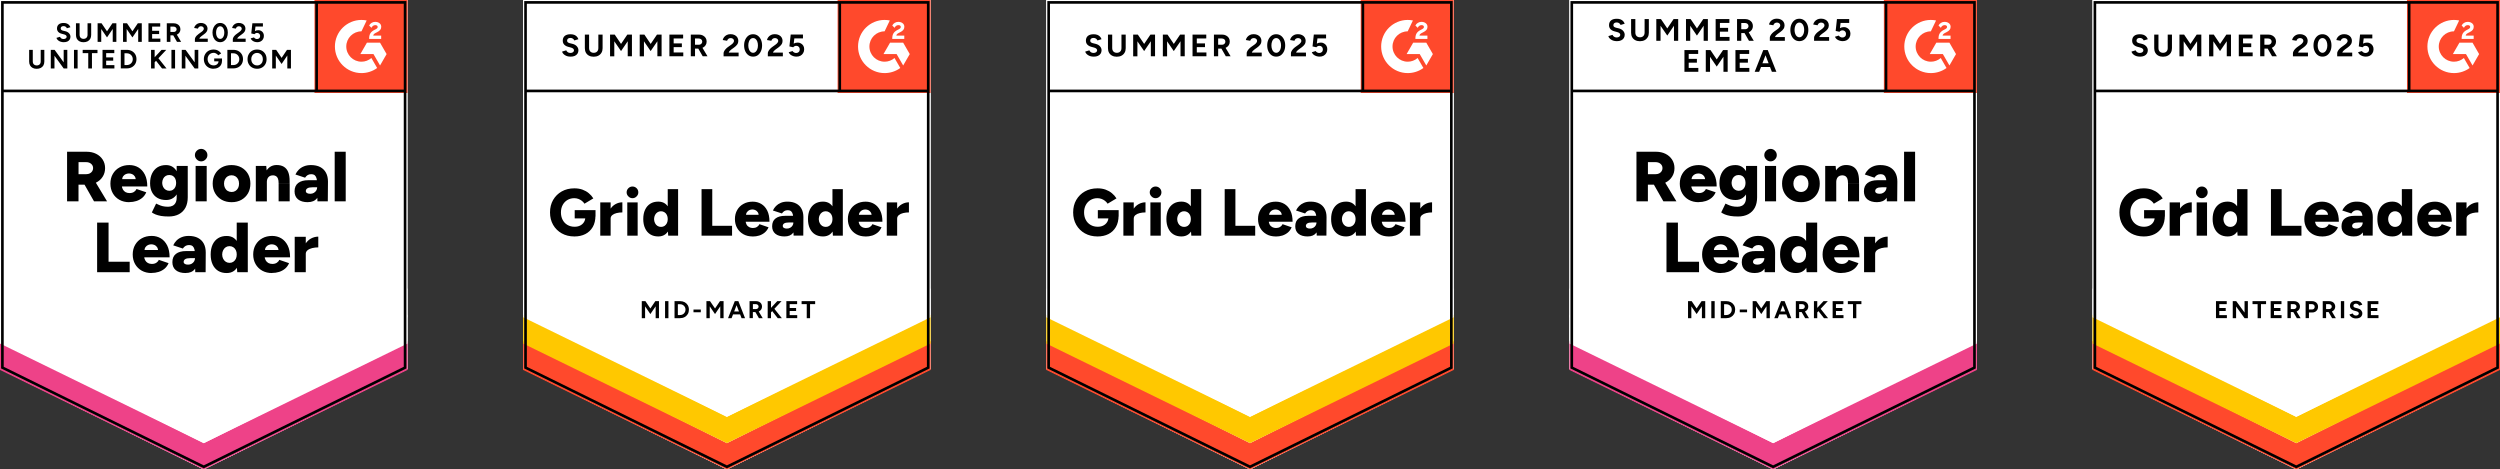 <?xml version="1.0" encoding="UTF-8"?> <svg xmlns="http://www.w3.org/2000/svg" xmlns:xlink="http://www.w3.org/1999/xlink" id="Layer_2" data-name="Layer 2" viewBox="0 0 1031.71 193.75"><rect x="0" y="0" width="1031.71" height="193.75" fill="#333333" stroke="none"/><defs><style> .cls-1, .cls-2 { fill: none; } .cls-3 { fill-rule: evenodd; } .cls-3, .cls-4 { fill: #fff; } .cls-5 { fill: #ee4288; } .cls-2 { stroke: #000; stroke-width: 1.09px; } .cls-6 { clip-path: url(#clippath-1); } .cls-7 { clip-path: url(#clippath-3); } .cls-8 { clip-path: url(#clippath-4); } .cls-9 { clip-path: url(#clippath-2); } .cls-10 { fill: #ffc800; } .cls-11 { clip-path: url(#clippath); } .cls-12 { fill: #ff492c; } </style><clipPath id="clippath"><rect class="cls-1" x="129.78" width="38.38" height="38.38"></rect></clipPath><clipPath id="clippath-1"><rect class="cls-1" x="345.66" width="38.38" height="38.38"></rect></clipPath><clipPath id="clippath-2"><rect class="cls-1" x="561.55" width="38.38" height="38.38"></rect></clipPath><clipPath id="clippath-3"><rect class="cls-1" x="777.44" width="38.38" height="38.38"></rect></clipPath><clipPath id="clippath-4"><rect class="cls-1" x="993.32" width="38.38" height="38.38"></rect></clipPath></defs><g id="Layer_1-2" data-name="Layer 1"><g><g><path class="cls-4" d="M0,152.32l84.08,41.43,84.08-41.43V0H0s0,152.32,0,152.32Z"></path><path class="cls-4" d="M0,152.32l84.08,41.43,84.08-41.43V0H0s0,152.32,0,152.32Z"></path><path d="M26.28,17.41c-.38,0-.74-.05-1.08-.15-.34-.09-.64-.21-.9-.38-.27-.18-.49-.38-.66-.58-.17-.21-.28-.43-.33-.68l1.46-.44c.1.26.27.48.51.66.24.17.55.26.91.27.38,0,.69-.09.95-.26.24-.17.37-.4.37-.68,0-.24-.1-.44-.29-.6-.19-.17-.46-.3-.8-.38l-.99-.27c-.38-.09-.71-.23-.99-.42-.29-.19-.52-.44-.68-.73-.16-.28-.24-.61-.24-.99,0-.73.24-1.3.71-1.7.48-.4,1.15-.6,2.03-.6.5,0,.93.07,1.3.22.37.13.68.34.93.6.24.26.43.57.57.93l-1.46.44c-.09-.24-.24-.45-.48-.62-.24-.18-.54-.27-.9-.27s-.65.09-.86.26c-.21.17-.31.41-.31.71,0,.24.08.43.24.57.17.15.4.26.68.33l1.01.24c.66.17,1.17.46,1.54.88.37.41.55.88.55,1.39,0,.45-.11.85-.33,1.19-.22.34-.54.61-.95.8-.41.18-.92.27-1.52.27ZM34.46,17.43c-.63,0-1.19-.12-1.66-.37-.46-.24-.82-.59-1.08-1.04-.24-.45-.37-.99-.37-1.61v-4.81h1.5v4.81c0,.33.07.62.2.86.13.26.32.44.57.57.24.13.53.2.86.2s.62-.07.86-.2c.24-.12.43-.31.57-.57.15-.24.22-.53.22-.86v-4.81h1.5v4.81c0,.62-.13,1.16-.38,1.61-.27.45-.63.8-1.1,1.04-.48.24-1.04.37-1.68.37ZM40.28,17.29v-7.68h1.63l2.25,3.31,2.23-3.31h1.63v7.68h-1.5v-5.34l-2.36,3.49-2.38-3.47v5.32h-1.5ZM50.77,17.29v-7.68h1.65l2.23,3.31,2.23-3.31h1.63v7.68h-1.48v-5.34l-2.38,3.49-2.38-3.47v5.32h-1.5ZM61.26,17.29v-7.68h4.86v1.37h-3.34v1.74h2.89v1.35h-2.89v1.85h3.4v1.37h-4.92ZM68.83,17.29v-7.68h2.85c.54,0,1.01.1,1.43.31.43.22.76.51.99.88.23.37.35.8.35,1.3s-.12.9-.37,1.28-.58.67-1.01.88c-.43.21-.91.31-1.44.31h-1.3v2.72h-1.5ZM73.05,17.29l-1.77-3.09,1.15-.82,2.32,3.91h-1.7ZM70.33,13.19h1.35c.23,0,.44-.05.62-.15.17-.09.31-.21.42-.38s.16-.36.16-.57c0-.33-.12-.6-.37-.8-.23-.21-.54-.31-.91-.31h-1.28v2.21ZM80.43,17.29v-1.11c0-.21.06-.44.18-.69.13-.26.32-.51.55-.77.24-.26.52-.49.82-.71l1.17-.84c.16-.11.31-.23.46-.37s.26-.29.35-.46c.1-.16.15-.32.15-.48,0-.19-.05-.37-.15-.51-.09-.16-.22-.28-.4-.37-.17-.09-.38-.13-.64-.13-.22,0-.41.04-.58.13-.17.09-.31.2-.42.35s-.19.3-.24.48l-1.55-.26c.07-.37.23-.71.48-1.02s.56-.57.95-.77c.39-.19.83-.29,1.33-.29.57,0,1.06.1,1.46.31.41.21.73.49.95.84.23.35.35.76.35,1.22s-.13.9-.4,1.28c-.26.37-.61.71-1.06,1.02l-1.04.77c-.22.15-.4.3-.55.48-.16.18-.27.38-.35.58h3.49v1.32h-5.3ZM90.87,17.41c-.62,0-1.17-.17-1.65-.51s-.85-.8-1.11-1.39c-.28-.6-.42-1.29-.42-2.07s.14-1.46.42-2.05c.27-.6.64-1.07,1.11-1.41.46-.34,1.01-.51,1.63-.51s1.18.17,1.66.51c.48.34.85.81,1.11,1.41.27.58.4,1.27.4,2.05s-.13,1.47-.4,2.07c-.27.58-.64,1.05-1.11,1.39-.48.34-1.02.51-1.65.51ZM90.87,16.06c.33,0,.62-.11.88-.33.26-.23.46-.54.6-.93.15-.39.22-.84.22-1.35,0-.51-.07-.96-.22-1.35-.15-.4-.35-.71-.6-.93-.26-.22-.55-.33-.9-.33s-.62.11-.88.33-.45.53-.58.93c-.15.39-.22.84-.22,1.35,0,.51.07.96.22,1.35.13.39.34.7.6.93.26.22.55.33.88.33ZM96.08,17.29v-1.11c0-.21.07-.44.2-.69.12-.26.3-.51.55-.77.23-.26.51-.49.82-.71l1.15-.84c.16-.11.31-.23.46-.37.15-.13.26-.29.35-.46.1-.16.15-.32.15-.48,0-.19-.05-.37-.15-.51-.09-.16-.22-.28-.4-.37-.17-.09-.38-.13-.64-.13-.22,0-.41.04-.58.13-.17.09-.31.2-.42.35-.11.15-.19.3-.24.48l-1.54-.26c.07-.37.23-.71.46-1.02.24-.32.56-.57.95-.77.39-.19.83-.29,1.33-.29.57,0,1.07.1,1.48.31.4.21.72.49.95.84.22.35.33.76.33,1.22s-.13.9-.38,1.28c-.27.37-.63.71-1.08,1.02l-1.04.77c-.21.15-.39.3-.55.48-.16.18-.27.38-.35.58h3.49v1.32h-5.3ZM106.17,17.41c-.34,0-.7-.05-1.08-.16-.37-.12-.69-.3-.99-.53-.3-.23-.52-.52-.66-.88l1.37-.4c.16.23.35.4.58.51.22.11.45.16.69.16.38,0,.68-.12.91-.35.24-.22.37-.52.37-.91,0-.37-.12-.66-.35-.9-.23-.24-.54-.37-.91-.37-.23,0-.44.05-.62.15-.19.11-.34.23-.44.37l-1.35-.29.46-4.2h4.35v1.35h-3.07l-.22,1.85c.19-.11.41-.2.66-.27.24-.06.51-.09.79-.09.41,0,.79.1,1.13.31.34.19.62.47.82.82.19.34.29.74.29,1.21,0,.52-.12.98-.35,1.37-.23.4-.55.71-.97.93-.4.22-.88.33-1.43.33ZM15.14,28.4c-.63,0-1.18-.12-1.65-.37-.48-.24-.83-.59-1.08-1.04-.26-.45-.38-.99-.38-1.61v-4.81h1.5v4.81c0,.33.07.62.2.88.13.24.33.43.58.55.24.13.53.2.86.2s.62-.07.86-.2c.24-.12.43-.3.57-.55.13-.26.2-.55.2-.88v-4.81h1.5v4.81c0,.62-.13,1.16-.38,1.61-.26.45-.62.8-1.1,1.04-.48.24-1.04.37-1.68.37ZM20.96,28.25v-7.68h1.57l3.75,5.15v-5.15h1.5v7.68h-1.5l-3.8-5.25v5.25h-1.52ZM30.53,28.25v-7.68h1.5v7.68h-1.5ZM36.42,28.25v-6.31h-2.3v-1.37h6.11v1.37h-2.28v6.31h-1.52ZM42.31,28.25v-7.68h4.86v1.37h-3.36v1.74h2.91v1.35h-2.91v1.85h3.4v1.37h-4.9ZM49.85,28.25v-7.68h2.47c.78,0,1.47.16,2.08.49.6.33,1.07.78,1.41,1.35.34.57.51,1.24.51,1.99s-.17,1.41-.51,1.99c-.34.57-.81,1.02-1.41,1.35-.61.33-1.3.49-2.08.49h-2.47ZM51.37,26.85h.95c.35,0,.68-.06.97-.18.3-.12.57-.29.79-.51.22-.22.4-.48.53-.77.12-.3.18-.63.18-.97s-.06-.66-.18-.95c-.13-.3-.31-.57-.53-.79-.22-.22-.48-.39-.79-.51-.29-.12-.62-.18-.97-.18h-.95v4.86ZM63.23,26.32l-.16-1.88,3.6-3.86h1.94l-5.37,5.74ZM62.34,28.25v-7.68h1.48v7.68h-1.48ZM66.87,28.25l-3.05-3.91,1.08-.9,3.82,4.81h-1.85ZM70.75,28.25v-7.68h1.5v7.68h-1.5ZM75.01,28.25v-7.68h1.57l3.75,5.15v-5.15h1.5v7.68h-1.5l-3.82-5.25v5.25h-1.5ZM88.15,28.38c-.78,0-1.47-.17-2.08-.51-.6-.34-1.07-.8-1.41-1.39-.35-.6-.53-1.29-.53-2.07s.18-1.46.53-2.05c.34-.6.81-1.07,1.41-1.41.61-.34,1.3-.51,2.08-.51.46,0,.9.07,1.3.2.39.15.74.34,1.04.58.3.24.56.52.77.84l-1.22.77c-.13-.21-.3-.38-.49-.53-.21-.16-.43-.28-.66-.37-.24-.09-.49-.13-.73-.13-.49,0-.91.11-1.28.33-.38.22-.67.52-.88.91-.22.39-.33.84-.33,1.35s.11.95.33,1.35c.21.39.5.7.88.93.38.22.82.33,1.32.33.39,0,.74-.08,1.04-.24.29-.15.53-.36.71-.64.17-.28.26-.6.26-.97l1.43-.22c0,.72-.15,1.33-.44,1.85-.29.51-.7.9-1.22,1.17-.52.27-1.13.4-1.81.4ZM88.4,25.31v-1.17h3.22v.93l-.8.24h-2.41ZM93.83,28.25v-7.68h2.45c.78,0,1.47.16,2.08.49.6.33,1.07.78,1.41,1.35.34.57.51,1.24.51,1.99s-.17,1.41-.51,1.99c-.34.57-.81,1.02-1.41,1.35-.61.33-1.3.49-2.08.49h-2.45ZM95.33,26.85h.95c.35,0,.68-.06.99-.18.29-.12.55-.29.77-.51.23-.22.41-.48.53-.77.12-.3.18-.63.18-.97s-.06-.66-.18-.95c-.12-.3-.3-.57-.53-.79-.22-.22-.48-.39-.77-.51-.3-.12-.63-.18-.99-.18h-.95v4.86ZM106.12,28.38c-.78,0-1.47-.17-2.07-.51s-1.06-.8-1.39-1.39c-.34-.6-.51-1.28-.51-2.05s.17-1.48.51-2.07c.33-.6.79-1.07,1.39-1.41.58-.34,1.26-.51,2.03-.51s1.46.17,2.05.51,1.05.81,1.39,1.41c.33.6.49,1.29.49,2.07s-.16,1.44-.49,2.03c-.33.6-.79,1.07-1.39,1.41-.58.34-1.26.51-2.01.51ZM106.12,27.01c.46,0,.87-.11,1.22-.33.35-.22.63-.52.84-.91.19-.39.29-.83.29-1.33,0-.51-.1-.96-.29-1.35-.21-.39-.49-.69-.86-.91-.35-.23-.77-.35-1.24-.35s-.88.12-1.24.35c-.35.22-.63.52-.84.91-.21.39-.31.84-.31,1.35s.1.94.31,1.33c.21.39.49.69.86.91.37.22.79.33,1.26.33ZM112.33,28.25v-7.68h1.63l2.25,3.31,2.23-3.31h1.63v7.68h-1.5v-5.34l-2.36,3.49-2.38-3.47v5.32h-1.5Z"></path><path d="M27.68,83.09v-20.47h8.04c1.49,0,2.8.29,3.95.86,1.15.57,2.05,1.37,2.71,2.39.66,1.02.99,2.2.99,3.53s-.34,2.51-1.01,3.55c-.66,1.04-1.57,1.84-2.72,2.41-1.17.57-2.5.86-4,.86h-3.24v6.87h-4.72ZM38.8,83.09l-4.62-8.13,3.55-2.6,6.45,10.73h-5.37ZM32.4,71.88h3.18c.55,0,1.04-.1,1.46-.31.43-.22.76-.52,1.01-.9s.37-.8.37-1.28c0-.72-.27-1.31-.8-1.77-.54-.48-1.24-.71-2.12-.71h-3.09v4.97ZM53.33,83.44c-1.52,0-2.87-.32-4.04-.97-1.17-.66-2.08-1.56-2.74-2.71-.66-1.16-.99-2.49-.99-3.98s.34-2.86,1.01-4c.67-1.16,1.59-2.05,2.76-2.69,1.17-.65,2.52-.97,4.06-.97,1.39,0,2.64.33,3.75.99,1.11.67,1.99,1.66,2.65,2.96s.99,2.93.99,4.88h-11l.49-.55c0,.66.14,1.24.42,1.75.27.5.65.88,1.13,1.15.49.26,1.04.38,1.65.38.72,0,1.33-.16,1.83-.48.49-.32.83-.72,1.02-1.21l4.04,1.37c-.39.91-.94,1.68-1.65,2.28-.72.6-1.54,1.04-2.45,1.33-.91.29-1.89.44-2.92.44ZM50.38,74.5l-.48-.58h6.54l-.4.58c0-.73-.15-1.31-.44-1.74s-.65-.73-1.08-.91c-.43-.18-.86-.27-1.3-.27s-.86.09-1.3.27c-.44.18-.81.49-1.11.91-.29.43-.44,1.01-.44,1.74ZM69.6,89.34c-1.19,0-2.24-.07-3.13-.22-.88-.16-1.63-.37-2.27-.62-.62-.26-1.13-.54-1.54-.84l1.77-3.64c.32.13.69.3,1.11.51.43.21.95.39,1.57.55.63.16,1.39.24,2.27.24.68,0,1.29-.13,1.83-.4.54-.27.95-.68,1.24-1.22.3-.56.46-1.26.46-2.1v-13.12h4.57v12.96c0,1.63-.31,3.05-.93,4.24-.63,1.18-1.54,2.09-2.71,2.72s-2.59.95-4.26.95ZM68.54,82.54c-1.36,0-2.54-.28-3.53-.84-.97-.56-1.73-1.35-2.27-2.38-.54-1.04-.8-2.27-.8-3.69,0-1.56.27-2.89.8-4,.54-1.11,1.29-1.97,2.27-2.6.99-.61,2.16-.91,3.53-.91,1.13,0,2.11.3,2.94.91.83.62,1.47,1.49,1.92,2.61.45,1.13.68,2.49.68,4.08,0,1.4-.23,2.61-.68,3.62-.45,1.01-1.09,1.8-1.92,2.36-.83.56-1.81.84-2.94.84ZM69.89,78.74c.58,0,1.08-.15,1.5-.44.43-.28.75-.66.97-1.15.22-.49.33-1.04.33-1.66,0-.66-.12-1.23-.35-1.72s-.55-.87-.97-1.15c-.43-.27-.93-.4-1.52-.4s-1.06.13-1.5.4c-.44.28-.78.66-1.02,1.15-.24.49-.38,1.06-.4,1.72.02.62.16,1.18.4,1.66.24.49.59.87,1.04,1.15.44.29.94.44,1.52.44ZM80.73,83.09v-14.62h4.57v14.62h-4.57ZM83.01,66.6c-.68,0-1.28-.26-1.79-.79-.52-.51-.79-1.11-.79-1.79,0-.72.26-1.33.79-1.83.51-.5,1.11-.75,1.79-.75s1.31.25,1.81.75c.51.5.77,1.11.77,1.83s-.26,1.28-.77,1.79c-.5.52-1.1.79-1.81.79ZM95.62,83.44c-1.55,0-2.91-.32-4.08-.97-1.17-.66-2.09-1.56-2.76-2.71-.67-1.16-1.01-2.49-1.01-3.98,0-1.5.33-2.83.99-3.98.65-1.15,1.56-2.05,2.74-2.71,1.18-.65,2.52-.97,4.02-.97s2.89.32,4.08.97c1.18.66,2.1,1.56,2.76,2.71.65,1.16.97,2.49.97,3.98s-.32,2.83-.97,3.98c-.66,1.15-1.57,2.05-2.74,2.71-1.17.65-2.5.97-4,.97ZM95.62,79.23c.58,0,1.1-.15,1.55-.44.46-.29.83-.7,1.1-1.22.26-.51.38-1.11.38-1.79s-.13-1.28-.38-1.79c-.27-.52-.63-.93-1.1-1.22-.48-.29-1.01-.44-1.61-.44s-1.15.15-1.61.44c-.48.29-.84.7-1.1,1.22-.27.51-.4,1.11-.4,1.79s.13,1.28.4,1.79c.26.52.62.93,1.1,1.22.49.29,1.04.44,1.66.44ZM105.57,83.09v-14.62h4.3l.26,2.69v11.94h-4.55ZM114.98,83.09v-7.49h4.57v7.49h-4.57ZM114.98,75.59c0-.78-.09-1.4-.26-1.85-.18-.46-.43-.8-.75-1.01-.33-.22-.73-.34-1.19-.37-.88-.01-1.54.23-1.99.73-.45.49-.68,1.24-.68,2.27h-1.37c0-1.55.24-2.86.71-3.95.46-1.07,1.1-1.89,1.9-2.47.82-.56,1.76-.84,2.83-.84,1.17,0,2.15.24,2.94.71.8.48,1.41,1.2,1.81,2.18.4.97.6,2.22.6,3.75v.84h-4.57ZM131.01,83.09l-.13-3.16v-4.11c0-.78-.07-1.46-.2-2.05s-.38-1.05-.73-1.39c-.35-.33-.88-.49-1.57-.49-.55,0-1.03.13-1.44.38-.4.26-.75.61-1.04,1.06l-3.98-1.32c.33-.73.79-1.39,1.37-1.97.57-.58,1.28-1.05,2.12-1.39.83-.35,1.8-.53,2.92-.53,1.51,0,2.8.28,3.86.84,1.05.57,1.83,1.36,2.36,2.38.54,1.01.8,2.21.8,3.6l-.07,8.15h-4.26ZM127.03,83.44c-1.73,0-3.08-.39-4.04-1.17-.95-.78-1.43-1.88-1.43-3.31,0-1.54.5-2.68,1.5-3.44.99-.77,2.38-1.15,4.17-1.15h4.02v2.92h-2.28c-.97,0-1.68.14-2.1.42-.44.27-.66.65-.66,1.13,0,.35.16.63.49.84.32.19.76.29,1.33.29s1.05-.12,1.48-.37.76-.57,1.01-.97c.24-.41.37-.87.37-1.35h1.15c0,1.95-.41,3.46-1.22,4.53-.83,1.07-2.09,1.61-3.78,1.61ZM138.12,83.09v-20.47h4.55v20.47h-4.55ZM40.08,112.33v-20.47h4.72v16.14h8.72v4.33h-13.43ZM62.54,112.68c-1.52,0-2.87-.32-4.04-.97-1.17-.66-2.08-1.56-2.74-2.71-.66-1.16-.99-2.49-.99-3.98s.34-2.86,1.01-4c.67-1.16,1.59-2.05,2.76-2.69,1.17-.65,2.52-.97,4.06-.97,1.39,0,2.64.33,3.75.99,1.11.67,1.99,1.66,2.65,2.96s.99,2.93.99,4.88h-11l.49-.55c0,.66.14,1.24.42,1.75.27.5.65.88,1.13,1.15.49.26,1.04.38,1.65.38.72,0,1.33-.16,1.83-.48.49-.32.83-.72,1.02-1.21l4.04,1.37c-.39.91-.94,1.68-1.65,2.28-.72.6-1.54,1.04-2.45,1.33-.91.29-1.89.44-2.92.44ZM59.6,103.74l-.48-.58h6.54l-.4.58c0-.73-.15-1.31-.44-1.74-.29-.43-.65-.73-1.08-.91s-.86-.27-1.3-.27-.86.09-1.3.27c-.44.18-.81.49-1.11.91-.29.43-.44,1.01-.44,1.74ZM80.58,112.33l-.11-3.16v-4.11c0-.78-.07-1.46-.2-2.05s-.38-1.05-.73-1.39c-.35-.33-.88-.49-1.59-.49-.54,0-1.01.13-1.43.38-.41.26-.77.61-1.06,1.06l-3.97-1.32c.33-.73.78-1.39,1.35-1.97.57-.58,1.28-1.05,2.12-1.39.84-.35,1.82-.53,2.92-.53,1.52,0,2.81.28,3.86.84,1.06.57,1.85,1.36,2.38,2.38s.79,2.21.79,3.6l-.05,8.15h-4.28ZM76.61,112.68c-1.74,0-3.09-.39-4.04-1.17s-1.43-1.88-1.43-3.31c0-1.54.49-2.68,1.48-3.44,1-.77,2.39-1.15,4.19-1.15h4v2.92h-2.28c-.97,0-1.68.14-2.1.42-.43.27-.64.65-.64,1.13,0,.35.16.63.48.84.33.19.77.29,1.33.29s1.07-.12,1.5-.37.76-.57,1.01-.97c.24-.41.37-.87.37-1.35h1.13c0,1.95-.41,3.46-1.22,4.53-.82,1.07-2.07,1.61-3.77,1.61ZM97.91,112.33l-.22-2.72v-17.75h4.57v20.47h-4.35ZM93.54,112.68c-1.36,0-2.54-.3-3.53-.91-.97-.62-1.73-1.5-2.27-2.65-.54-1.15-.8-2.51-.8-4.09,0-1.6.27-2.97.8-4.11.54-1.13,1.29-2.01,2.27-2.63.99-.61,2.16-.91,3.53-.91,1.21,0,2.22.3,3.05.91.83.62,1.45,1.5,1.86,2.63.41,1.15.62,2.52.62,4.11,0,1.58-.21,2.95-.62,4.09-.41,1.15-1.04,2.03-1.86,2.65-.83.61-1.85.91-3.05.91ZM94.75,108.48c.56,0,1.07-.15,1.52-.44.45-.29.8-.7,1.06-1.22.24-.51.37-1.11.37-1.79,0-.68-.12-1.28-.37-1.79-.26-.52-.61-.93-1.06-1.22-.45-.29-.97-.44-1.55-.44s-1.1.15-1.55.44c-.44.29-.79.7-1.06,1.22-.27.51-.41,1.11-.42,1.79.01.68.15,1.28.42,1.79.27.52.63.93,1.08,1.22.46.29.99.44,1.57.44ZM112.26,112.68c-1.52,0-2.87-.32-4.04-.97-1.17-.66-2.08-1.56-2.74-2.71-.66-1.16-.99-2.49-.99-3.98s.34-2.86,1.01-4c.67-1.16,1.59-2.05,2.76-2.69,1.17-.65,2.52-.97,4.06-.97,1.39,0,2.64.33,3.75.99,1.11.67,1.99,1.66,2.65,2.96s.99,2.93.99,4.88h-11l.49-.55c0,.66.14,1.24.42,1.75.27.5.65.88,1.13,1.15.49.26,1.04.38,1.65.38.72,0,1.33-.16,1.83-.48.49-.32.83-.72,1.02-1.21l4.04,1.37c-.39.91-.94,1.68-1.65,2.28-.72.6-1.54,1.04-2.45,1.33-.91.29-1.89.44-2.92.44ZM109.31,103.74l-.48-.58h6.54l-.4.58c0-.73-.15-1.31-.44-1.74-.29-.43-.65-.73-1.08-.91-.43-.18-.86-.27-1.3-.27s-.86.09-1.3.27c-.44.18-.81.49-1.11.91-.29.43-.44,1.01-.44,1.74ZM124.98,104.77c0-1.58.32-2.9.95-3.95.63-1.06,1.43-1.85,2.39-2.38.97-.52,1.99-.79,3.03-.79v4.44c-.9,0-1.74.1-2.52.29-.79.19-1.43.49-1.92.9-.49.4-.73.91-.73,1.54l-1.21-.05ZM121.62,112.33v-14.62h4.57v14.62h-4.57Z"></path><path class="cls-12" d="M129.78,0h38.38v38.38h-38.38V0Z"></path><g class="cls-11"><g><path class="cls-3" d="M157.29,14.7h-3.28c.09-.51.41-.8,1.05-1.13l.61-.31c1.08-.55,1.66-1.18,1.66-2.19.02-.6-.26-1.17-.74-1.51-.49-.37-1.08-.54-1.76-.54-.53,0-1.05.14-1.5.43-.43.25-.77.63-.99,1.08l.95.95c.37-.74.9-1.11,1.61-1.11.59,0,.96.31.96.73,0,.36-.18.65-.86,1l-.39.19c-.84.43-1.43.91-1.76,1.46-.34.54-.51,1.25-.51,2.09v.23h4.96v-1.35h0ZM156.84,17.62h-5.42l-2.71,4.7h5.42l2.71,4.7,2.71-4.7-2.71-4.7Z"></path><path class="cls-3" d="M149.17,25.46c-3.46,0-6.26-2.81-6.27-6.27,0-3.46,2.81-6.26,6.27-6.26l2.15-4.49c-5.94-1.19-11.72,2.67-12.9,8.6-.14.71-.21,1.43-.21,2.15,0,6.06,4.91,10.97,10.97,10.97h0c2.32,0,4.59-.73,6.46-2.1l-2.38-4.12c-1.14.98-2.59,1.52-4.09,1.52Z"></path><path class="cls-2" d="M130.67,1.22v36.32"></path></g></g><path class="cls-5" d="M0,152.66v-11.88l84.08,42.12,84.08-42.12v11.88l-84.08,41.09S0,152.66,0,152.66Z"></path><path class="cls-4" d="M0,141.78v-11.88l84.08,42.12,84.08-42.12v11.88l-84.08,41.09S0,141.78,0,141.78Z"></path><path class="cls-4" d="M0,130.93v-11.88l84.08,42.12,84.08-42.12v11.88l-84.08,41.09S0,130.93,0,130.93Z"></path><path class="cls-2" d="M167.17,151.71l-83.09,40.94L.99,151.71V.99h166.18s0,150.71,0,150.71ZM167.39,37.53H1.14"></path></g><g><path class="cls-4" d="M215.89,152.32l84.08,41.43,84.08-41.43V0h-168.16s0,152.32,0,152.32Z"></path><path class="cls-4" d="M215.89,152.32l84.08,41.43,84.08-41.43V0h-168.16s0,152.32,0,152.32Z"></path><path d="M235.43,23.37c-.45,0-.87-.05-1.26-.16-.39-.11-.74-.26-1.04-.46-.32-.21-.57-.43-.77-.68-.21-.24-.34-.51-.38-.79l1.7-.51c.11.29.31.54.6.75.28.21.63.32,1.06.33.45.01.82-.09,1.1-.29.29-.21.44-.47.44-.79,0-.28-.12-.52-.35-.71-.22-.19-.53-.34-.93-.44l-1.15-.31c-.44-.11-.82-.28-1.15-.51-.34-.22-.6-.5-.79-.84-.18-.33-.27-.71-.27-1.15,0-.85.27-1.52.82-1.99.56-.46,1.35-.69,2.38-.69.57,0,1.08.08,1.52.24.43.17.79.41,1.08.71.28.3.5.67.66,1.1l-1.7.51c-.1-.29-.29-.54-.57-.73-.27-.21-.62-.31-1.04-.31s-.76.1-.99.29c-.24.19-.37.48-.37.84,0,.28.09.5.27.66.19.16.46.28.79.37l1.19.29c.77.19,1.36.54,1.79,1.02.43.49.64,1.03.64,1.63,0,.52-.13.98-.38,1.37-.26.4-.63.71-1.11.93-.49.22-1.08.33-1.77.33ZM244.98,23.41c-.73,0-1.37-.15-1.92-.44-.55-.29-.97-.7-1.26-1.22-.29-.52-.44-1.15-.44-1.86v-5.61h1.75v5.61c0,.39.08.73.24,1.01.15.29.37.51.66.66.28.16.62.24,1.01.24s.71-.08,1.01-.24c.28-.15.5-.37.66-.66.16-.28.24-.62.24-1.01v-5.61h1.75v5.61c0,.72-.15,1.34-.46,1.86-.3.52-.73.93-1.28,1.22s-1.2.44-1.96.44ZM251.76,23.23v-8.96h1.92l2.61,3.86,2.6-3.86h1.9v8.96h-1.74v-6.21l-2.76,4.06-2.78-4.04v6.2h-1.75ZM264,23.23v-8.96h1.92l2.6,3.86,2.61-3.86h1.9v8.96h-1.74v-6.21l-2.78,4.06-2.76-4.04v6.2h-1.75ZM276.25,23.23v-8.96h5.67v1.59l-3.91.02v2.03h3.38v1.55h-3.38v2.18h3.97v1.59h-5.72ZM285.08,23.23v-8.96h3.33c.62,0,1.18.12,1.66.37.49.26.87.6,1.15,1.02.27.43.4.93.4,1.5s-.14,1.06-.42,1.5c-.29.44-.68.78-1.17,1.02-.5.24-1.07.37-1.7.37h-1.5v3.18h-1.75ZM290,23.23l-2.07-3.6,1.33-.95,2.72,4.55h-1.99ZM286.83,18.46h1.57c.27,0,.51-.05.71-.16.21-.11.37-.26.49-.46.13-.19.2-.42.2-.68,0-.38-.14-.69-.42-.93-.28-.23-.64-.35-1.08-.35h-1.48v2.58ZM298.61,23.23v-1.3c0-.24.08-.51.24-.8.15-.3.36-.6.64-.9.27-.3.58-.58.95-.84l1.37-.97c.18-.13.36-.28.53-.44.16-.16.29-.34.4-.53.11-.19.16-.38.16-.55,0-.23-.05-.43-.16-.6-.11-.18-.27-.32-.48-.42-.19-.11-.44-.16-.75-.16-.26,0-.48.05-.68.16-.21.1-.37.23-.49.4-.13.17-.23.35-.27.55l-1.81-.31c.09-.43.27-.82.55-1.19.29-.37.66-.66,1.11-.9.45-.22.97-.33,1.55-.33.67,0,1.24.12,1.72.37.48.23.84.55,1.1.97.27.41.4.9.4,1.44s-.15,1.04-.46,1.48c-.3.43-.72.83-1.24,1.21l-1.22.88c-.24.17-.46.36-.64.57-.18.21-.32.43-.4.68h4.08v1.54h-6.2ZM310.8,23.37c-.73,0-1.37-.19-1.92-.58-.56-.4-1-.95-1.32-1.65s-.48-1.49-.48-2.39c0-.9.16-1.7.48-2.39s.75-1.24,1.3-1.65c.55-.39,1.19-.58,1.92-.58s1.36.19,1.92.58c.56.4,1,.95,1.32,1.65.32.69.48,1.49.48,2.39s-.16,1.7-.48,2.39-.75,1.24-1.3,1.65c-.56.39-1.2.58-1.92.58ZM310.8,21.8c.38,0,.72-.13,1.02-.4.3-.26.54-.62.71-1.08.17-.45.26-.97.26-1.57s-.09-1.13-.26-1.59c-.17-.46-.41-.82-.71-1.08-.3-.26-.65-.38-1.04-.38s-.73.13-1.02.38c-.3.26-.54.62-.69,1.08-.17.46-.26.99-.26,1.59s.09,1.12.26,1.57c.16.46.39.82.69,1.08.3.27.65.4,1.04.4ZM316.87,23.23v-1.3c0-.24.08-.51.24-.8.15-.3.36-.6.64-.9.27-.3.58-.58.95-.84l1.35-.97c.19-.13.37-.28.53-.44.17-.16.31-.34.42-.53s.16-.38.16-.55c0-.23-.05-.43-.16-.6-.11-.18-.27-.32-.48-.42-.19-.11-.44-.16-.75-.16-.26,0-.48.05-.68.16-.21.1-.37.23-.49.4-.13.17-.23.35-.27.55l-1.81-.31c.09-.43.27-.82.55-1.19s.65-.66,1.11-.9c.45-.22.97-.33,1.55-.33.67,0,1.24.12,1.72.37.48.23.84.55,1.1.97.27.41.4.9.4,1.44s-.15,1.04-.46,1.48c-.3.43-.72.83-1.24,1.21l-1.22.88c-.24.17-.46.36-.64.57-.18.21-.32.43-.4.68h4.08v1.54h-6.2ZM328.66,23.37c-.41,0-.83-.07-1.26-.2-.43-.13-.82-.34-1.17-.6-.34-.28-.59-.62-.75-1.02l1.59-.48c.18.28.41.48.68.6.26.13.52.2.8.2.45,0,.81-.13,1.08-.4.28-.27.42-.63.42-1.08,0-.43-.13-.78-.4-1.06-.27-.28-.62-.42-1.06-.42-.27,0-.51.06-.73.18-.22.12-.39.26-.51.42l-1.57-.35.53-4.9h5.06v1.59h-3.56l-.26,2.14c.23-.12.49-.23.77-.31.28-.07.58-.11.91-.11.49,0,.93.12,1.32.37.4.23.73.55.97.95.23.4.35.87.35,1.41,0,.61-.14,1.15-.42,1.61-.27.46-.64.82-1.11,1.08-.48.26-1.03.38-1.66.38ZM237.04,97.58c-1.97,0-3.72-.43-5.23-1.28-1.5-.84-2.68-2.01-3.55-3.51-.85-1.49-1.28-3.2-1.28-5.14s.43-3.65,1.28-5.14c.87-1.49,2.05-2.66,3.55-3.51,1.51-.85,3.25-1.28,5.23-1.28,1.23,0,2.34.18,3.33.53,1,.37,1.87.86,2.61,1.48.76.62,1.38,1.33,1.88,2.14l-3.66,2.19c-.27-.44-.63-.83-1.08-1.19-.45-.34-.94-.61-1.46-.8-.54-.19-1.08-.29-1.63-.29-1.07,0-2.03.25-2.87.75-.83.49-1.48,1.18-1.96,2.07-.48.89-.71,1.91-.71,3.05s.23,2.18.69,3.05c.45.89,1.11,1.59,1.97,2.1.85.51,1.85.77,2.98.77.87,0,1.63-.16,2.28-.49.66-.33,1.18-.79,1.55-1.37.39-.58.58-1.27.58-2.05l4.19-.71c0,1.86-.37,3.44-1.11,4.72-.76,1.29-1.78,2.27-3.07,2.92-1.3.66-2.81.99-4.53.99ZM237.17,90.13v-3.4h8.59v2.61l-2.47.79h-6.12ZM250.86,90.16c0-1.49.3-2.72.9-3.71.6-.99,1.35-1.72,2.25-2.21.9-.5,1.85-.75,2.83-.75v4.17c-.84,0-1.63.09-2.38.27-.73.18-1.33.46-1.79.84-.45.38-.68.86-.68,1.44l-1.13-.05ZM247.72,97.25v-13.71h4.28v13.71h-4.28ZM258.87,97.25v-13.71h4.28v13.71h-4.28ZM261.01,81.79c-.65,0-1.21-.24-1.68-.73-.49-.48-.73-1.04-.73-1.68s.24-1.24.73-1.72c.48-.46,1.04-.69,1.68-.69s1.22.23,1.7.69c.48.48.71,1.05.71,1.72s-.24,1.21-.71,1.68c-.48.49-1.04.73-1.7.73ZM275.76,97.25l-.2-2.54v-16.65h4.28v19.19h-4.08ZM271.66,97.58c-1.28,0-2.38-.29-3.29-.86-.93-.57-1.64-1.4-2.14-2.49-.51-1.07-.77-2.35-.77-3.84s.26-2.78.77-3.86c.5-1.06,1.21-1.88,2.14-2.47.91-.57,2.01-.86,3.29-.86,1.13,0,2.09.29,2.87.86.78.58,1.36,1.41,1.74,2.47.39,1.07.58,2.36.58,3.86s-.19,2.77-.58,3.84c-.38,1.08-.96,1.91-1.74,2.49-.78.57-1.74.86-2.87.86ZM272.8,93.64c.52,0,1-.13,1.43-.4.41-.28.74-.66.99-1.15.23-.48.35-1.04.35-1.68s-.12-1.19-.35-1.68c-.24-.49-.57-.87-.99-1.13-.43-.28-.91-.42-1.46-.42-.55,0-1.03.14-1.44.42-.43.27-.76.65-1.01,1.13-.24.49-.38,1.05-.4,1.68.02.65.16,1.21.4,1.68.24.49.58.87,1.02,1.15.43.27.91.4,1.46.4ZM289.52,97.25v-19.19h4.42v15.13h8.17v4.06h-12.59ZM310.58,97.58c-1.43,0-2.69-.3-3.78-.91-1.1-.61-1.96-1.46-2.58-2.54-.62-1.07-.93-2.32-.93-3.73s.32-2.67.95-3.75c.62-1.08,1.49-1.93,2.6-2.52,1.08-.61,2.35-.91,3.8-.91,1.29,0,2.46.31,3.51.93,1.05.62,1.88,1.55,2.49,2.78.61,1.22.91,2.74.91,4.57h-10.31l.46-.51c0,.62.13,1.17.38,1.65s.62.83,1.08,1.08c.45.24.96.37,1.54.37.67,0,1.24-.15,1.72-.46.46-.29.79-.67.97-1.13l3.78,1.3c-.37.85-.88,1.57-1.55,2.14-.67.56-1.43.98-2.28,1.26-.87.27-1.78.4-2.74.4ZM307.82,89.19l-.46-.55h6.14l-.38.55c0-.67-.13-1.21-.4-1.61-.27-.4-.61-.69-1.02-.88-.4-.17-.8-.26-1.21-.26s-.79.09-1.21.26c-.41.18-.76.48-1.04.88-.28.4-.42.94-.42,1.61ZM327.5,97.25l-.11-2.96v-3.86c0-.73-.07-1.37-.2-1.92-.12-.55-.35-.98-.68-1.3-.33-.3-.82-.46-1.48-.46-.51,0-.96.12-1.35.35-.38.24-.71.57-.99.99l-3.73-1.22c.32-.68.74-1.3,1.28-1.85.54-.55,1.2-.99,1.99-1.32.78-.33,1.69-.49,2.74-.49,1.43,0,2.63.27,3.62.8.99.52,1.72,1.26,2.21,2.21.5.95.75,2.08.75,3.38l-.05,7.64h-4ZM323.78,97.58c-1.63,0-2.89-.37-3.78-1.1-.9-.73-1.35-1.76-1.35-3.09,0-1.45.47-2.53,1.41-3.24.93-.72,2.23-1.08,3.91-1.08h3.77v2.74h-2.14c-.91,0-1.57.13-1.97.38s-.6.62-.6,1.08c0,.33.15.58.44.77.3.19.73.29,1.26.29s.99-.12,1.39-.35c.4-.22.72-.52.95-.91.23-.38.35-.8.35-1.26h1.06c0,1.83-.38,3.25-1.15,4.26-.77,1-1.94,1.5-3.53,1.5ZM343.72,97.25l-.18-2.54v-16.65h4.28v19.19h-4.09ZM339.64,97.58c-1.28,0-2.38-.29-3.31-.86-.91-.57-1.63-1.4-2.14-2.49-.5-1.07-.75-2.35-.75-3.84s.25-2.78.75-3.86c.51-1.06,1.22-1.88,2.14-2.47.93-.57,2.03-.86,3.31-.86,1.13,0,2.09.29,2.87.86.77.58,1.35,1.41,1.74,2.47.38,1.07.57,2.36.57,3.86s-.19,2.77-.57,3.84c-.39,1.08-.97,1.91-1.74,2.49-.78.57-1.74.86-2.87.86ZM340.76,93.64c.54,0,1.01-.13,1.43-.4.43-.28.76-.66,1.01-1.15.23-.48.35-1.04.35-1.68s-.12-1.19-.35-1.68c-.24-.49-.58-.87-1.01-1.13-.41-.28-.9-.42-1.44-.42-.55,0-1.04.14-1.46.42-.41.27-.74.65-.99,1.13-.26.49-.39,1.05-.4,1.68.01.65.15,1.21.4,1.68.24.49.58.87,1.01,1.15.43.27.91.4,1.46.4ZM357.19,97.58c-1.43,0-2.69-.3-3.78-.91-1.1-.61-1.96-1.46-2.58-2.54-.62-1.07-.93-2.32-.93-3.73s.32-2.67.95-3.75c.62-1.08,1.49-1.93,2.6-2.52,1.08-.61,2.35-.91,3.8-.91,1.29,0,2.46.31,3.51.93,1.05.62,1.88,1.55,2.49,2.78.61,1.22.91,2.74.91,4.57h-10.31l.48-.51c0,.62.12,1.17.37,1.65.26.48.62.83,1.08,1.08.45.24.96.37,1.54.37.68,0,1.26-.15,1.72-.46.46-.29.79-.67.97-1.13l3.78,1.3c-.37.85-.88,1.57-1.55,2.14-.67.56-1.43.98-2.28,1.26-.87.27-1.78.4-2.74.4h0ZM354.41,89.19l-.44-.55h6.14l-.37.55c0-.67-.14-1.21-.42-1.61-.27-.4-.6-.69-1.01-.88-.4-.17-.81-.26-1.22-.26s-.8.09-1.21.26c-.41.18-.76.48-1.04.88-.29.4-.44.94-.44,1.61ZM369.12,90.16c0-1.49.29-2.72.88-3.71.6-.99,1.35-1.72,2.25-2.21.91-.5,1.86-.75,2.85-.75v4.17c-.84,0-1.63.09-2.38.27-.74.18-1.34.46-1.79.84-.46.38-.69.86-.69,1.44l-1.11-.05ZM365.96,97.25v-13.71h4.28v13.71h-4.28ZM264.85,131.31v-7.04h1.5l2.05,3.03,2.05-3.03h1.5v7.04h-1.37v-4.9l-2.18,3.2-2.18-3.18v4.88h-1.37ZM274.46,131.31v-7.04h1.39v7.04h-1.39ZM278.37,131.31v-7.04h2.25c.72,0,1.36.15,1.92.44.55.3.98.72,1.3,1.24.3.52.46,1.13.46,1.83s-.15,1.29-.46,1.83c-.32.52-.75.94-1.3,1.24-.56.3-1.2.46-1.92.46h-2.25ZM279.74,130.01h.88c.33,0,.63-.05.9-.16.28-.12.52-.28.73-.48.19-.21.35-.44.48-.71.11-.27.16-.56.16-.88s-.05-.61-.16-.88c-.12-.27-.28-.51-.48-.71-.21-.19-.45-.35-.73-.48-.27-.11-.57-.16-.9-.16h-.88v4.46ZM286.19,128.88v-1.13h3.02v1.13h-3.02ZM291.53,131.31v-7.04h1.48l2.07,3.03,2.05-3.03h1.48v7.04h-1.37v-4.9l-2.16,3.2-2.18-3.18v4.88h-1.37ZM306.03,131.31l-2.71-7.04h1.39l2.76,7.04h-1.44ZM300.45,131.31l2.78-7.04h1.39l-2.71,7.04h-1.46ZM301.77,129.75v-1.22h4.41v1.22h-4.41ZM309.33,131.31v-7.04h2.61c.49,0,.93.09,1.32.27.38.19.68.46.9.8.21.34.31.74.31,1.19s-.11.83-.33,1.17c-.23.35-.54.62-.93.8-.38.19-.82.29-1.32.29h-1.19v2.5h-1.37ZM313.19,131.31l-1.63-2.83,1.06-.75,2.14,3.58h-1.57ZM310.71,127.54h1.24c.21,0,.4-.04.57-.13.16-.09.29-.21.38-.37.1-.15.15-.32.15-.51,0-.3-.11-.55-.33-.73-.22-.19-.5-.29-.84-.29h-1.17v2.03ZM317.63,129.52l-.15-1.72,3.29-3.53h1.77l-4.92,5.25ZM316.81,131.31v-7.04h1.37v7.04h-1.37ZM320.96,131.31l-2.8-3.58.99-.82,3.51,4.41h-1.7ZM324.52,131.31v-7.04h4.44v1.24h-3.07v1.61h2.65v1.22h-2.65v1.7h3.11v1.26h-4.48ZM332.93,131.31v-5.79h-2.12v-1.24h5.59v1.24h-2.1v5.79h-1.37Z"></path><path class="cls-12" d="M345.66,0h38.38v38.38h-38.38V0Z"></path><g class="cls-6"><g><path class="cls-3" d="M373.17,14.7h-3.28c.09-.51.41-.8,1.05-1.13l.61-.31c1.08-.55,1.66-1.18,1.66-2.19.02-.6-.26-1.17-.74-1.51-.49-.37-1.08-.54-1.76-.54-.53,0-1.05.14-1.5.43-.43.25-.77.63-.99,1.08l.95.95c.37-.74.9-1.11,1.61-1.11.59,0,.96.31.96.73,0,.36-.18.65-.86,1l-.39.19c-.84.43-1.43.91-1.76,1.46-.34.54-.51,1.25-.51,2.09v.23h4.96v-1.35h0ZM372.73,17.62h-5.42l-2.71,4.7h5.42l2.71,4.7,2.71-4.7-2.71-4.7Z"></path><path class="cls-3" d="M365.06,25.46c-3.46,0-6.26-2.81-6.27-6.27,0-3.46,2.81-6.26,6.27-6.26l2.15-4.49c-5.94-1.19-11.72,2.67-12.9,8.6-.14.71-.21,1.43-.21,2.15,0,6.06,4.91,10.97,10.97,10.97h0c2.32,0,4.59-.73,6.46-2.1l-2.38-4.12c-1.14.98-2.59,1.52-4.09,1.52Z"></path><path class="cls-2" d="M346.56,1.22v36.32"></path></g></g><path class="cls-12" d="M215.89,152.66v-11.88l84.08,42.12,84.08-42.12v11.88l-84.08,41.09s-84.08-41.09-84.08-41.09Z"></path><path class="cls-10" d="M215.89,141.78v-11.88l84.08,42.12,84.08-42.12v11.88l-84.08,41.09s-84.08-41.09-84.08-41.09Z"></path><path class="cls-4" d="M215.89,130.93v-11.88l84.08,42.12,84.08-42.12v11.88l-84.08,41.09s-84.08-41.09-84.08-41.09Z"></path><path class="cls-2" d="M383.06,151.71l-83.09,40.94-83.09-40.94V.99h166.18s0,150.71,0,150.71ZM383.27,37.53h-166.24"></path></g><g><path class="cls-4" d="M431.77,152.32l84.08,41.43,84.08-41.43V0h-168.16s0,152.32,0,152.32Z"></path><path class="cls-4" d="M431.77,152.32l84.08,41.43,84.08-41.43V0h-168.16s0,152.32,0,152.32Z"></path><path d="M451.32,23.37c-.45,0-.87-.05-1.26-.16-.39-.11-.74-.26-1.04-.46-.32-.21-.57-.43-.77-.68-.21-.24-.34-.51-.38-.79l1.7-.51c.11.29.31.54.6.75.28.21.63.32,1.06.33.45.01.82-.09,1.1-.29.29-.21.44-.47.44-.79,0-.28-.12-.52-.35-.71-.22-.19-.53-.34-.93-.44l-1.15-.31c-.44-.11-.82-.28-1.15-.51-.34-.22-.6-.5-.79-.84-.18-.33-.27-.71-.27-1.15,0-.85.27-1.52.82-1.99.56-.46,1.35-.69,2.38-.69.57,0,1.08.08,1.52.24.43.17.79.41,1.08.71.28.3.5.67.66,1.1l-1.7.51c-.1-.29-.29-.54-.57-.73-.27-.21-.62-.31-1.04-.31s-.76.1-.99.29c-.24.19-.37.48-.37.84,0,.28.09.5.27.66.19.16.46.28.79.37l1.19.29c.77.19,1.36.54,1.79,1.02.43.49.64,1.03.64,1.63,0,.52-.13.98-.38,1.37-.26.4-.63.71-1.11.93-.49.22-1.08.33-1.77.33ZM460.86,23.41c-.73,0-1.37-.15-1.92-.44-.55-.29-.97-.7-1.26-1.22-.29-.52-.44-1.15-.44-1.86v-5.61h1.75v5.61c0,.39.08.73.24,1.01.15.29.37.51.66.66.28.16.62.24,1.01.24s.71-.08,1.01-.24c.28-.15.5-.37.66-.66.16-.28.24-.62.24-1.01v-5.61h1.75v5.61c0,.72-.15,1.34-.46,1.86-.3.52-.73.93-1.28,1.22s-1.2.44-1.96.44ZM467.64,23.23v-8.96h1.92l2.61,3.86,2.6-3.86h1.9v8.96h-1.74v-6.21l-2.76,4.06-2.78-4.04v6.2h-1.75ZM479.89,23.23v-8.96h1.92l2.6,3.86,2.61-3.86h1.9v8.96h-1.74v-6.21l-2.78,4.06-2.76-4.04v6.2h-1.75ZM492.14,23.23v-8.96h5.67v1.59l-3.91.02v2.03h3.38v1.55h-3.38v2.18h3.97v1.59h-5.72ZM500.97,23.23v-8.96h3.33c.62,0,1.18.12,1.66.37.49.26.87.6,1.15,1.02.27.43.4.93.4,1.5s-.14,1.06-.42,1.5c-.29.44-.68.78-1.17,1.02-.5.24-1.07.37-1.7.37h-1.5v3.18h-1.75ZM505.88,23.23l-2.07-3.6,1.33-.95,2.72,4.55h-1.99ZM502.72,18.46h1.57c.27,0,.51-.05.71-.16.21-.11.37-.26.49-.46.13-.19.2-.42.2-.68,0-.38-.14-.69-.42-.93-.28-.23-.64-.35-1.08-.35h-1.48v2.58ZM514.49,23.23v-1.3c0-.24.08-.51.24-.8.15-.3.36-.6.64-.9.27-.3.58-.58.95-.84l1.37-.97c.18-.13.36-.28.53-.44.16-.16.29-.34.4-.53.11-.19.16-.38.16-.55,0-.23-.05-.43-.16-.6-.11-.18-.27-.32-.48-.42-.19-.11-.44-.16-.75-.16-.26,0-.48.05-.68.16-.21.1-.37.23-.49.4-.13.17-.23.35-.27.55l-1.81-.31c.09-.43.27-.82.55-1.19.29-.37.66-.66,1.11-.9.45-.22.97-.33,1.55-.33.67,0,1.24.12,1.72.37.48.23.84.55,1.1.97.27.41.4.9.4,1.44s-.15,1.04-.46,1.48c-.3.43-.72.83-1.24,1.21l-1.22.88c-.24.17-.46.36-.64.57-.18.21-.32.43-.4.68h4.08v1.54h-6.2ZM526.68,23.37c-.73,0-1.37-.19-1.92-.58-.56-.4-1-.95-1.32-1.65s-.48-1.49-.48-2.39c0-.9.16-1.7.48-2.39s.75-1.24,1.3-1.65c.55-.39,1.19-.58,1.92-.58s1.36.19,1.92.58c.56.4,1,.95,1.32,1.65.32.69.48,1.49.48,2.39s-.16,1.7-.48,2.39-.75,1.24-1.3,1.65c-.56.39-1.2.58-1.92.58ZM526.68,21.8c.38,0,.72-.13,1.02-.4.3-.26.54-.62.71-1.08.17-.45.26-.97.26-1.57s-.09-1.13-.26-1.59c-.17-.46-.41-.82-.71-1.08-.3-.26-.65-.38-1.04-.38s-.73.13-1.02.38c-.3.26-.54.62-.69,1.08-.17.46-.26.99-.26,1.59s.09,1.12.26,1.57c.16.46.39.82.69,1.08.3.27.65.4,1.04.4ZM532.75,23.23v-1.3c0-.24.08-.51.24-.8.15-.3.36-.6.64-.9.27-.3.58-.58.95-.84l1.35-.97c.19-.13.37-.28.53-.44.17-.16.31-.34.42-.53s.16-.38.16-.55c0-.23-.05-.43-.16-.6-.11-.18-.27-.32-.48-.42-.19-.11-.44-.16-.75-.16-.26,0-.48.05-.68.16-.21.1-.37.23-.49.4-.13.17-.23.35-.27.55l-1.81-.31c.09-.43.27-.82.55-1.19s.65-.66,1.11-.9c.45-.22.97-.33,1.55-.33.67,0,1.24.12,1.72.37.48.23.84.55,1.1.97.27.41.4.9.4,1.44s-.15,1.04-.46,1.48c-.3.43-.72.83-1.24,1.21l-1.22.88c-.24.17-.46.36-.64.57-.18.21-.32.43-.4.68h4.08v1.54h-6.2ZM544.54,23.37c-.41,0-.83-.07-1.26-.2-.43-.13-.82-.34-1.17-.6-.34-.28-.59-.62-.75-1.02l1.59-.48c.18.28.41.48.68.6.26.13.52.2.8.2.45,0,.81-.13,1.08-.4.28-.27.42-.63.42-1.08,0-.43-.13-.78-.4-1.06-.27-.28-.62-.42-1.06-.42-.27,0-.51.06-.73.18-.22.12-.39.26-.51.42l-1.57-.35.53-4.9h5.06v1.59h-3.56l-.26,2.14c.23-.12.49-.23.77-.31.28-.07.58-.11.91-.11.49,0,.93.12,1.32.37.4.23.73.55.97.95.23.4.35.87.35,1.41,0,.61-.14,1.15-.42,1.61-.27.46-.64.82-1.11,1.08-.48.26-1.03.38-1.66.38ZM452.93,97.58c-1.97,0-3.72-.43-5.23-1.28-1.5-.84-2.68-2.01-3.55-3.51-.85-1.49-1.28-3.2-1.28-5.14s.43-3.65,1.28-5.14c.87-1.49,2.05-2.66,3.55-3.51,1.51-.85,3.25-1.28,5.23-1.28,1.23,0,2.34.18,3.33.53,1,.37,1.87.86,2.61,1.48.76.62,1.38,1.33,1.88,2.14l-3.66,2.19c-.27-.44-.63-.83-1.08-1.19-.45-.34-.94-.61-1.46-.8-.54-.19-1.08-.29-1.63-.29-1.07,0-2.03.25-2.87.75-.83.49-1.48,1.18-1.96,2.07-.48.89-.71,1.91-.71,3.05s.23,2.18.69,3.05c.45.89,1.11,1.59,1.97,2.1.85.51,1.85.77,2.98.77.87,0,1.63-.16,2.28-.49.66-.33,1.18-.79,1.55-1.37.39-.58.58-1.27.58-2.05l4.19-.71c0,1.86-.37,3.44-1.11,4.72-.76,1.29-1.78,2.27-3.07,2.92-1.3.66-2.81.99-4.53.99ZM453.06,90.13v-3.4h8.59v2.61l-2.47.79h-6.12ZM466.75,90.16c0-1.49.3-2.72.9-3.71.6-.99,1.35-1.72,2.25-2.21.9-.5,1.85-.75,2.83-.75v4.17c-.84,0-1.63.09-2.38.27-.73.18-1.33.46-1.79.84-.45.38-.68.86-.68,1.44l-1.13-.05ZM463.6,97.25v-13.71h4.28v13.71h-4.28ZM474.75,97.25v-13.71h4.28v13.71h-4.28ZM476.89,81.79c-.65,0-1.21-.24-1.68-.73-.49-.48-.73-1.04-.73-1.68s.24-1.24.73-1.72c.48-.46,1.04-.69,1.68-.69s1.22.23,1.7.69c.48.48.71,1.05.71,1.72s-.24,1.21-.71,1.68c-.48.49-1.04.73-1.7.73ZM491.64,97.25l-.2-2.54v-16.65h4.28v19.19h-4.08ZM487.55,97.58c-1.28,0-2.38-.29-3.29-.86-.93-.57-1.64-1.4-2.14-2.49-.51-1.07-.77-2.35-.77-3.84s.26-2.78.77-3.86c.5-1.06,1.21-1.88,2.14-2.47.91-.57,2.01-.86,3.29-.86,1.13,0,2.09.29,2.87.86.78.58,1.36,1.41,1.74,2.47.39,1.07.58,2.36.58,3.86s-.19,2.77-.58,3.84c-.38,1.08-.96,1.91-1.74,2.49-.78.57-1.74.86-2.87.86ZM488.68,93.64c.52,0,1-.13,1.43-.4.41-.28.74-.66.99-1.15.23-.48.35-1.04.35-1.68s-.12-1.19-.35-1.68c-.24-.49-.57-.87-.99-1.13-.43-.28-.91-.42-1.46-.42-.55,0-1.03.14-1.44.42-.43.27-.76.65-1.01,1.13-.24.49-.38,1.05-.4,1.68.02.65.16,1.21.4,1.68.24.49.58.87,1.02,1.15.43.27.91.4,1.46.4ZM505.41,97.25v-19.19h4.42v15.13h8.17v4.06h-12.59ZM526.46,97.58c-1.43,0-2.69-.3-3.78-.91-1.1-.61-1.96-1.46-2.58-2.54-.62-1.07-.93-2.32-.93-3.73s.32-2.67.95-3.75c.62-1.08,1.49-1.93,2.6-2.52,1.08-.61,2.35-.91,3.8-.91,1.29,0,2.46.31,3.51.93,1.05.62,1.88,1.55,2.49,2.78.61,1.22.91,2.74.91,4.57h-10.31l.46-.51c0,.62.13,1.17.38,1.65s.62.83,1.08,1.08c.45.24.96.37,1.54.37.67,0,1.24-.15,1.72-.46.46-.29.79-.67.97-1.13l3.78,1.3c-.37.85-.88,1.57-1.55,2.14-.67.56-1.43.98-2.28,1.26-.87.27-1.78.4-2.74.4ZM523.7,89.19l-.46-.55h6.14l-.38.55c0-.67-.13-1.21-.4-1.61-.27-.4-.61-.69-1.02-.88-.4-.17-.8-.26-1.21-.26s-.79.09-1.21.26c-.41.18-.76.48-1.04.88-.28.4-.42.94-.42,1.61ZM543.39,97.25l-.11-2.96v-3.86c0-.73-.07-1.37-.2-1.92-.12-.55-.35-.98-.68-1.3-.33-.3-.82-.46-1.48-.46-.51,0-.96.12-1.35.35-.38.24-.71.57-.99.99l-3.73-1.22c.32-.68.74-1.3,1.28-1.85.54-.55,1.2-.99,1.99-1.32.78-.33,1.69-.49,2.74-.49,1.43,0,2.63.27,3.62.8.99.52,1.72,1.26,2.21,2.21.5.95.75,2.08.75,3.38l-.05,7.64h-4ZM539.66,97.58c-1.63,0-2.89-.37-3.78-1.1-.9-.73-1.35-1.76-1.35-3.09,0-1.45.47-2.53,1.41-3.24.93-.72,2.23-1.08,3.91-1.08h3.77v2.74h-2.14c-.91,0-1.57.13-1.97.38s-.6.62-.6,1.08c0,.33.15.58.44.77.3.19.73.29,1.26.29s.99-.12,1.39-.35c.4-.22.72-.52.95-.91.23-.38.35-.8.35-1.26h1.06c0,1.83-.38,3.25-1.15,4.26-.77,1-1.94,1.5-3.53,1.5ZM559.6,97.25l-.18-2.54v-16.65h4.28v19.19h-4.09ZM555.53,97.58c-1.28,0-2.38-.29-3.31-.86-.91-.57-1.63-1.4-2.14-2.49-.5-1.07-.75-2.35-.75-3.84s.25-2.78.75-3.86c.51-1.06,1.22-1.88,2.14-2.47.93-.57,2.03-.86,3.31-.86,1.13,0,2.09.29,2.87.86.77.58,1.35,1.41,1.74,2.47.38,1.07.57,2.36.57,3.86s-.19,2.77-.57,3.84c-.39,1.08-.97,1.91-1.74,2.49-.78.57-1.74.86-2.87.86ZM556.64,93.64c.54,0,1.01-.13,1.43-.4.43-.28.76-.66,1.01-1.15.23-.48.35-1.04.35-1.68s-.12-1.19-.35-1.68c-.24-.49-.58-.87-1.01-1.13-.41-.28-.9-.42-1.44-.42-.55,0-1.04.14-1.46.42-.41.27-.74.65-.99,1.13-.26.49-.39,1.05-.4,1.68.01.65.15,1.21.4,1.68.24.49.58.87,1.01,1.15.43.27.91.4,1.46.4ZM573.07,97.58c-1.43,0-2.69-.3-3.78-.91-1.1-.61-1.96-1.46-2.58-2.54-.62-1.07-.93-2.32-.93-3.73s.32-2.67.95-3.75c.62-1.08,1.49-1.93,2.6-2.52,1.08-.61,2.35-.91,3.8-.91,1.29,0,2.46.31,3.51.93,1.05.62,1.88,1.55,2.49,2.78.61,1.22.91,2.74.91,4.57h-10.31l.48-.51c0,.62.12,1.17.37,1.65.26.48.62.83,1.08,1.08.45.24.96.37,1.54.37.68,0,1.26-.15,1.72-.46.46-.29.79-.67.97-1.13l3.78,1.3c-.37.85-.88,1.57-1.55,2.14-.67.56-1.43.98-2.28,1.26-.87.27-1.78.4-2.74.4h0ZM570.3,89.19l-.44-.55h6.14l-.37.55c0-.67-.14-1.21-.42-1.61-.27-.4-.6-.69-1.01-.88-.4-.17-.81-.26-1.22-.26s-.8.09-1.21.26c-.41.18-.76.48-1.04.88-.29.4-.44.94-.44,1.61ZM585.01,90.16c0-1.49.29-2.72.88-3.71.6-.99,1.35-1.72,2.25-2.21.91-.5,1.86-.75,2.85-.75v4.17c-.84,0-1.63.09-2.38.27-.74.18-1.34.46-1.79.84-.46.38-.69.86-.69,1.44l-1.11-.05ZM581.85,97.25v-13.71h4.28v13.71h-4.28Z"></path><path class="cls-12" d="M561.55,0h38.38v38.38h-38.38V0Z"></path><g class="cls-9"><g><path class="cls-3" d="M589.06,14.7h-3.28c.09-.51.41-.8,1.05-1.13l.61-.31c1.08-.55,1.66-1.18,1.66-2.19.02-.6-.26-1.17-.74-1.51-.49-.37-1.08-.54-1.76-.54-.53,0-1.05.14-1.5.43-.43.25-.77.63-.99,1.08l.95.95c.37-.74.9-1.11,1.61-1.11.59,0,.96.31.96.73,0,.36-.18.65-.86,1l-.39.19c-.84.43-1.43.91-1.76,1.46-.34.54-.51,1.25-.51,2.09v.23h4.96v-1.35h0ZM588.61,17.62h-5.42l-2.71,4.7h5.42l2.71,4.7,2.71-4.7-2.71-4.7Z"></path><path class="cls-3" d="M580.94,25.46c-3.46,0-6.26-2.81-6.27-6.27,0-3.46,2.81-6.26,6.27-6.26l2.15-4.49c-5.94-1.19-11.72,2.67-12.9,8.6-.14.71-.21,1.43-.21,2.15,0,6.06,4.91,10.97,10.97,10.97h0c2.32,0,4.59-.73,6.46-2.1l-2.38-4.12c-1.14.98-2.59,1.52-4.09,1.52Z"></path><path class="cls-2" d="M562.44,1.22v36.32"></path></g></g><path class="cls-12" d="M431.77,152.66v-11.88l84.08,42.12,84.08-42.12v11.88l-84.08,41.09s-84.08-41.09-84.08-41.09Z"></path><path class="cls-10" d="M431.77,141.78v-11.88l84.08,42.12,84.08-42.12v11.88l-84.08,41.09s-84.08-41.09-84.08-41.09Z"></path><path class="cls-4" d="M431.77,130.93v-11.88l84.08,42.12,84.08-42.12v11.88l-84.08,41.09s-84.08-41.09-84.08-41.09Z"></path><path class="cls-2" d="M598.94,151.71l-83.09,40.94-83.09-40.94V.99h166.18s0,150.71,0,150.71ZM599.16,37.53h-166.24"></path></g><g><path class="cls-4" d="M647.66,152.32l84.08,41.43,84.08-41.43V0h-168.16s0,152.32,0,152.32Z"></path><path class="cls-4" d="M647.66,152.32l84.08,41.43,84.08-41.43V0h-168.16s0,152.32,0,152.32Z"></path><path d="M667.21,16.98c-.45,0-.87-.05-1.26-.16s-.74-.26-1.04-.46c-.32-.21-.57-.43-.77-.68-.21-.24-.34-.51-.38-.79l1.7-.51c.11.29.31.54.6.75.28.21.63.32,1.06.33.45.01.82-.09,1.1-.29.29-.21.44-.47.44-.79,0-.29-.12-.53-.35-.71-.22-.19-.53-.34-.93-.44l-1.15-.31c-.44-.11-.82-.28-1.15-.51-.34-.22-.6-.5-.79-.84-.18-.33-.27-.71-.27-1.15,0-.85.27-1.52.82-1.99.56-.46,1.35-.69,2.38-.69.57,0,1.08.08,1.52.24.43.17.79.41,1.08.71.28.3.5.67.66,1.1l-1.7.51c-.1-.28-.29-.52-.57-.73-.27-.21-.62-.31-1.04-.31s-.76.1-.99.29c-.24.19-.37.48-.37.84,0,.28.09.5.27.66.19.16.46.28.79.37l1.19.29c.77.19,1.36.54,1.79,1.02.43.49.64,1.03.64,1.63,0,.52-.13.98-.38,1.37-.26.4-.63.71-1.11.93-.49.22-1.08.33-1.77.33ZM676.75,17.01c-.73,0-1.37-.15-1.92-.44-.55-.29-.97-.7-1.26-1.22s-.44-1.15-.44-1.86v-5.61h1.75v5.61c0,.39.08.73.24,1.01.15.29.37.51.66.66.28.16.62.24,1.01.24s.71-.08,1.01-.24c.28-.15.5-.37.66-.66.16-.28.24-.62.24-1.01v-5.61h1.75v5.61c0,.72-.15,1.34-.46,1.86s-.73.93-1.28,1.22-1.2.44-1.96.44ZM683.53,16.83V7.87h1.92l2.61,3.86,2.6-3.86h1.9v8.96h-1.74v-6.21l-2.76,4.06-2.78-4.04v6.2h-1.75ZM695.78,16.83V7.87h1.92l2.6,3.86,2.61-3.86h1.9v8.96h-1.74v-6.21l-2.78,4.06-2.76-4.04v6.2h-1.75ZM708.02,16.83V7.87h5.67v1.59l-3.91.02v2.03h3.38v1.55h-3.38v2.18h3.97v1.59h-5.72ZM716.85,16.83V7.87h3.33c.62,0,1.18.12,1.66.37.49.26.87.6,1.15,1.02.27.43.4.93.4,1.5s-.14,1.06-.42,1.5c-.29.44-.68.78-1.17,1.02-.5.24-1.07.37-1.7.37h-1.5v3.18h-1.75ZM721.77,16.83l-2.07-3.6,1.33-.95,2.72,4.55h-1.99ZM718.61,12.06h1.57c.27,0,.51-.05.71-.16.21-.11.37-.26.49-.46.13-.19.2-.42.2-.68,0-.38-.14-.69-.42-.93-.28-.23-.64-.35-1.08-.35h-1.48v2.58ZM730.38,16.83v-1.3c0-.24.08-.51.24-.8.15-.3.36-.6.64-.9.27-.3.58-.58.95-.84l1.37-.97c.18-.13.36-.28.53-.44.16-.16.29-.34.4-.53.11-.19.16-.38.16-.55,0-.23-.05-.43-.16-.6-.11-.18-.27-.32-.48-.42-.19-.11-.44-.16-.75-.16-.26,0-.48.05-.68.16-.21.1-.37.23-.49.4-.13.17-.23.35-.27.55l-1.81-.31c.09-.43.27-.82.55-1.19.29-.37.66-.66,1.11-.9.45-.22.97-.33,1.55-.33.67,0,1.24.12,1.72.37.48.23.84.55,1.1.97.27.41.4.9.4,1.44s-.15,1.04-.46,1.48c-.3.43-.72.83-1.24,1.21l-1.22.88c-.24.17-.46.36-.64.57s-.32.43-.4.68h4.08v1.54h-6.2ZM742.57,16.98c-.73,0-1.37-.19-1.92-.58-.56-.4-1-.95-1.32-1.65s-.48-1.49-.48-2.39c0-.9.16-1.7.48-2.39.32-.69.75-1.24,1.3-1.65.55-.39,1.19-.58,1.92-.58s1.36.19,1.92.58c.56.4,1,.95,1.32,1.65.32.69.48,1.49.48,2.39s-.16,1.7-.48,2.39-.75,1.24-1.3,1.65c-.56.39-1.2.58-1.92.58ZM742.57,15.4c.38,0,.72-.13,1.02-.4.3-.26.54-.62.71-1.08.17-.45.26-.97.26-1.57s-.09-1.13-.26-1.59c-.17-.46-.41-.82-.71-1.08-.3-.26-.65-.38-1.04-.38s-.73.13-1.02.38c-.3.26-.54.62-.69,1.08-.17.46-.26.99-.26,1.59s.09,1.12.26,1.57c.16.46.39.82.69,1.08.3.27.65.4,1.04.4ZM748.64,16.83v-1.3c0-.24.08-.51.24-.8.15-.3.36-.6.64-.9.27-.3.58-.58.95-.84l1.35-.97c.19-.13.37-.28.53-.44.17-.16.31-.34.42-.53.11-.19.16-.38.16-.55,0-.23-.05-.43-.16-.6-.11-.18-.27-.32-.48-.42-.19-.11-.44-.16-.75-.16-.26,0-.48.05-.68.16-.21.1-.37.23-.49.4-.13.17-.23.35-.27.55l-1.81-.31c.09-.43.27-.82.55-1.19.28-.37.65-.66,1.11-.9.45-.22.97-.33,1.55-.33.67,0,1.24.12,1.72.37.48.23.84.55,1.1.97.27.41.4.9.4,1.44s-.15,1.04-.46,1.48c-.3.43-.72.83-1.24,1.21l-1.22.88c-.24.17-.46.36-.64.57-.18.21-.32.43-.4.68h4.08v1.54h-6.2ZM760.43,16.98c-.41,0-.83-.07-1.26-.2-.43-.13-.82-.34-1.17-.6-.34-.28-.59-.62-.75-1.02l1.59-.48c.18.28.41.48.68.6.26.13.52.2.8.2.45,0,.81-.13,1.08-.4.28-.27.42-.63.42-1.08,0-.43-.13-.78-.4-1.06-.27-.28-.62-.42-1.06-.42-.27,0-.51.06-.73.18s-.39.26-.51.42l-1.57-.35.53-4.9h5.06v1.59h-3.56l-.26,2.14c.23-.12.49-.23.77-.31.28-.07.58-.11.91-.11.49,0,.93.12,1.32.37.4.23.73.55.97.95.23.4.35.87.35,1.41,0,.61-.14,1.15-.42,1.61-.27.46-.64.82-1.11,1.08-.48.26-1.03.38-1.66.38ZM695.14,29.62v-8.96h5.67v1.59l-3.91.02v2.03h3.38v1.55h-3.38v2.18h3.97v1.59h-5.72ZM703.95,29.62v-8.96h1.92l2.6,3.86,2.61-3.86h1.9v8.96h-1.74v-6.21l-2.78,4.06-2.76-4.04v6.2h-1.75ZM716.19,29.62v-8.96h5.67v1.59l-3.91.02v2.03h3.38v1.55h-3.38v2.18h3.97v1.59h-5.72ZM731.22,29.62l-3.44-8.96h1.75l3.55,8.96h-1.86ZM724.14,29.62l3.53-8.96h1.75l-3.44,8.96h-1.85ZM725.81,27.65v-1.54h5.61v1.54h-5.61Z"></path><path d="M675.34,83.09v-20.47h8.04c1.49,0,2.8.29,3.95.86,1.15.57,2.05,1.37,2.71,2.39.66,1.02.99,2.2.99,3.53s-.34,2.51-1.01,3.55c-.66,1.04-1.57,1.84-2.72,2.41-1.17.57-2.5.86-4,.86h-3.24v6.87h-4.72ZM686.45,83.09l-4.62-8.13,3.55-2.6,6.45,10.73h-5.37ZM680.06,71.88h3.18c.55,0,1.04-.1,1.46-.31.43-.22.76-.52,1.01-.9s.37-.8.37-1.28c0-.72-.27-1.31-.8-1.77-.54-.48-1.24-.71-2.12-.71h-3.09v4.97ZM700.99,83.44c-1.52,0-2.87-.32-4.04-.97-1.17-.66-2.08-1.56-2.74-2.71-.66-1.16-.99-2.49-.99-3.98s.34-2.86,1.01-4c.67-1.16,1.59-2.05,2.76-2.69,1.17-.65,2.52-.97,4.06-.97,1.39,0,2.64.33,3.75.99,1.11.67,1.99,1.66,2.65,2.96s.99,2.93.99,4.88h-11l.49-.55c0,.66.14,1.24.42,1.75.27.5.65.88,1.13,1.15.49.26,1.04.38,1.65.38.72,0,1.33-.16,1.83-.48.49-.32.83-.72,1.02-1.21l4.04,1.37c-.39.91-.94,1.68-1.65,2.28-.72.6-1.54,1.04-2.45,1.33-.91.29-1.89.44-2.92.44ZM698.04,74.5l-.48-.58h6.54l-.4.58c0-.73-.15-1.31-.44-1.74s-.65-.73-1.08-.91c-.43-.18-.86-.27-1.3-.27s-.86.09-1.3.27c-.44.18-.81.49-1.11.91-.29.43-.44,1.01-.44,1.74ZM717.25,89.34c-1.19,0-2.24-.07-3.13-.22-.88-.16-1.63-.37-2.27-.62-.62-.26-1.13-.54-1.54-.84l1.77-3.64c.32.13.69.3,1.11.51.43.21.95.39,1.57.55.63.16,1.39.24,2.27.24.68,0,1.29-.13,1.83-.4.54-.27.95-.68,1.24-1.22.3-.56.46-1.26.46-2.1v-13.12h4.57v12.96c0,1.63-.31,3.05-.93,4.24-.63,1.18-1.54,2.09-2.71,2.72s-2.59.95-4.26.95ZM716.19,82.54c-1.36,0-2.54-.28-3.53-.84-.97-.56-1.73-1.35-2.27-2.38-.54-1.04-.8-2.27-.8-3.69,0-1.56.27-2.89.8-4,.54-1.11,1.29-1.97,2.27-2.6.99-.61,2.16-.91,3.53-.91,1.13,0,2.11.3,2.94.91.83.62,1.47,1.49,1.92,2.61.45,1.13.68,2.49.68,4.08,0,1.4-.23,2.61-.68,3.62-.45,1.01-1.09,1.8-1.92,2.36-.83.56-1.81.84-2.94.84ZM717.55,78.74c.58,0,1.08-.15,1.5-.44.43-.28.75-.66.97-1.15.22-.49.33-1.04.33-1.66,0-.66-.12-1.23-.35-1.72s-.55-.87-.97-1.15c-.43-.27-.93-.4-1.52-.4s-1.06.13-1.5.4c-.44.28-.78.66-1.02,1.15-.24.49-.38,1.06-.4,1.72.02.62.16,1.18.4,1.66.24.49.59.87,1.04,1.15.44.29.94.44,1.52.44ZM728.39,83.09v-14.62h4.57v14.62h-4.57ZM730.67,66.6c-.68,0-1.28-.26-1.79-.79-.52-.51-.79-1.11-.79-1.79,0-.72.26-1.33.79-1.83.51-.5,1.11-.75,1.79-.75s1.31.25,1.81.75c.51.5.77,1.11.77,1.83s-.26,1.28-.77,1.79c-.5.52-1.1.79-1.81.79ZM743.28,83.44c-1.55,0-2.91-.32-4.08-.97-1.17-.66-2.09-1.56-2.76-2.71-.67-1.16-1.01-2.49-1.01-3.98,0-1.5.33-2.83.99-3.98.65-1.15,1.56-2.05,2.74-2.71,1.18-.65,2.52-.97,4.02-.97s2.89.32,4.08.97c1.18.66,2.1,1.56,2.76,2.71.65,1.16.97,2.49.97,3.98s-.32,2.83-.97,3.98c-.66,1.15-1.57,2.05-2.74,2.71-1.17.65-2.5.97-4,.97ZM743.28,79.23c.58,0,1.1-.15,1.55-.44.46-.29.83-.7,1.1-1.22.26-.51.38-1.11.38-1.79s-.13-1.28-.38-1.79c-.27-.52-.63-.93-1.1-1.22-.48-.29-1.01-.44-1.61-.44s-1.15.15-1.61.44c-.48.29-.84.7-1.1,1.22-.27.51-.4,1.11-.4,1.79s.13,1.28.4,1.79c.26.52.62.93,1.1,1.22.49.29,1.04.44,1.66.44ZM753.23,83.09v-14.62h4.3l.26,2.69v11.94h-4.55ZM762.64,83.09v-7.49h4.57v7.49h-4.57ZM762.64,75.59c0-.78-.09-1.4-.26-1.85-.18-.46-.43-.8-.75-1.01-.33-.22-.73-.34-1.19-.37-.88-.01-1.54.23-1.99.73-.45.49-.68,1.24-.68,2.27h-1.37c0-1.55.24-2.86.71-3.95.46-1.07,1.1-1.89,1.9-2.47.82-.56,1.76-.84,2.83-.84,1.17,0,2.15.24,2.94.71.8.48,1.41,1.2,1.81,2.18.4.97.6,2.22.6,3.75v.84h-4.57ZM778.67,83.09l-.13-3.16v-4.11c0-.78-.07-1.46-.2-2.05s-.38-1.05-.73-1.39c-.35-.33-.88-.49-1.57-.49-.55,0-1.03.13-1.44.38-.4.26-.75.61-1.04,1.06l-3.98-1.32c.33-.73.79-1.39,1.37-1.97.57-.58,1.28-1.05,2.12-1.39.83-.35,1.8-.53,2.92-.53,1.51,0,2.8.28,3.86.84,1.05.57,1.83,1.36,2.36,2.38.54,1.01.8,2.21.8,3.6l-.07,8.15h-4.26ZM774.68,83.44c-1.73,0-3.08-.39-4.04-1.17-.95-.78-1.43-1.88-1.43-3.31,0-1.54.5-2.68,1.5-3.44.99-.77,2.38-1.15,4.17-1.15h4.02v2.92h-2.28c-.97,0-1.68.14-2.1.42-.44.27-.66.65-.66,1.13,0,.35.16.63.49.84.32.19.76.29,1.33.29s1.05-.12,1.48-.37.76-.57,1.01-.97c.24-.41.37-.87.37-1.35h1.15c0,1.95-.41,3.46-1.22,4.53-.83,1.07-2.09,1.61-3.78,1.61ZM785.78,83.09v-20.47h4.55v20.47h-4.55ZM687.73,112.33v-20.47h4.72v16.14h8.72v4.33h-13.43ZM710.2,112.68c-1.52,0-2.87-.32-4.04-.97-1.17-.66-2.08-1.56-2.74-2.71-.66-1.16-.99-2.49-.99-3.98s.34-2.86,1.01-4c.67-1.16,1.59-2.05,2.76-2.69,1.17-.65,2.52-.97,4.06-.97,1.39,0,2.64.33,3.75.99,1.11.67,1.99,1.66,2.65,2.96s.99,2.93.99,4.88h-11l.49-.55c0,.66.14,1.24.42,1.75.27.5.65.88,1.13,1.15.49.26,1.04.38,1.65.38.72,0,1.33-.16,1.83-.48.49-.32.83-.72,1.02-1.21l4.04,1.37c-.39.91-.94,1.68-1.65,2.28-.72.6-1.54,1.04-2.45,1.33-.91.29-1.89.44-2.92.44ZM707.26,103.74l-.48-.58h6.54l-.4.58c0-.73-.15-1.31-.44-1.74-.29-.43-.65-.73-1.08-.91s-.86-.27-1.3-.27-.86.09-1.3.27c-.44.18-.81.49-1.11.91-.29.43-.44,1.01-.44,1.74ZM728.24,112.33l-.11-3.16v-4.11c0-.78-.07-1.46-.2-2.05s-.38-1.05-.73-1.39c-.35-.33-.88-.49-1.59-.49-.54,0-1.01.13-1.43.38-.41.26-.77.61-1.06,1.06l-3.97-1.32c.33-.73.78-1.39,1.35-1.97.57-.58,1.28-1.05,2.12-1.39.84-.35,1.82-.53,2.92-.53,1.52,0,2.81.28,3.86.84,1.06.57,1.85,1.36,2.38,2.38s.79,2.21.79,3.6l-.05,8.15h-4.28ZM724.27,112.68c-1.74,0-3.09-.39-4.04-1.17s-1.43-1.88-1.43-3.31c0-1.54.49-2.68,1.48-3.44,1-.77,2.39-1.15,4.19-1.15h4v2.92h-2.28c-.97,0-1.68.14-2.1.42-.43.27-.64.65-.64,1.13,0,.35.16.63.48.84.33.19.77.29,1.33.29s1.07-.12,1.5-.37.76-.57,1.01-.97c.24-.41.37-.87.37-1.35h1.13c0,1.95-.41,3.46-1.22,4.53-.82,1.07-2.07,1.61-3.77,1.61ZM745.57,112.33l-.22-2.72v-17.75h4.57v20.47h-4.35ZM741.2,112.68c-1.36,0-2.54-.3-3.53-.91-.97-.62-1.73-1.5-2.27-2.65-.54-1.15-.8-2.51-.8-4.09,0-1.6.27-2.97.8-4.11.54-1.13,1.29-2.01,2.27-2.63.99-.61,2.16-.91,3.53-.91,1.21,0,2.22.3,3.05.91.83.62,1.45,1.5,1.86,2.63.41,1.15.62,2.52.62,4.11,0,1.58-.21,2.95-.62,4.09-.41,1.15-1.04,2.03-1.86,2.65-.83.61-1.85.91-3.05.91ZM742.4,108.48c.56,0,1.07-.15,1.52-.44.45-.29.8-.7,1.06-1.22.24-.51.37-1.11.37-1.79,0-.68-.12-1.28-.37-1.79-.26-.52-.61-.93-1.06-1.22-.45-.29-.97-.44-1.55-.44s-1.1.15-1.55.44c-.44.29-.79.7-1.06,1.22-.27.51-.41,1.11-.42,1.79.01.68.15,1.28.42,1.79.27.52.63.93,1.08,1.22.46.29.99.44,1.57.44ZM759.92,112.68c-1.52,0-2.87-.32-4.04-.97-1.17-.66-2.08-1.56-2.74-2.71-.66-1.16-.99-2.49-.99-3.98s.34-2.86,1.01-4c.67-1.16,1.59-2.05,2.76-2.69,1.17-.65,2.52-.97,4.06-.97,1.39,0,2.64.33,3.75.99,1.11.67,1.99,1.66,2.65,2.96s.99,2.93.99,4.88h-11l.49-.55c0,.66.14,1.24.42,1.75.27.5.65.88,1.13,1.15.49.26,1.04.38,1.65.38.72,0,1.33-.16,1.83-.48.49-.32.83-.72,1.02-1.21l4.04,1.37c-.39.91-.94,1.68-1.65,2.28-.72.6-1.54,1.04-2.45,1.33-.91.29-1.89.44-2.92.44ZM756.97,103.74l-.48-.58h6.54l-.4.58c0-.73-.15-1.31-.44-1.74-.29-.43-.65-.73-1.08-.91-.43-.18-.86-.27-1.3-.27s-.86.09-1.3.27c-.44.18-.81.49-1.11.91-.29.43-.44,1.01-.44,1.74ZM772.64,104.77c0-1.58.32-2.9.95-3.95.63-1.06,1.43-1.85,2.39-2.38.97-.52,1.99-.79,3.03-.79v4.44c-.9,0-1.74.1-2.52.29-.79.19-1.43.49-1.92.9-.49.4-.73.91-.73,1.54l-1.21-.05ZM769.27,112.33v-14.62h4.57v14.62h-4.57Z"></path><path d="M696.62,131.31v-7.04h1.5l2.05,3.03,2.05-3.03h1.5v7.04h-1.37v-4.9l-2.18,3.2-2.18-3.18v4.88h-1.37ZM706.23,131.31v-7.04h1.39v7.04h-1.39ZM710.14,131.31v-7.04h2.25c.72,0,1.36.15,1.92.44.55.3.98.72,1.3,1.24.3.52.46,1.13.46,1.83s-.15,1.29-.46,1.83c-.32.52-.75.94-1.3,1.24-.56.3-1.2.46-1.92.46h-2.25ZM711.51,130.01h.88c.33,0,.63-.05.9-.16.28-.12.52-.28.73-.48.19-.21.35-.44.48-.71.11-.27.16-.56.16-.88s-.05-.61-.16-.88c-.12-.27-.28-.51-.48-.71-.21-.19-.45-.35-.73-.48-.27-.11-.57-.16-.9-.16h-.88v4.46ZM717.97,128.88v-1.13h3.02v1.13h-3.02ZM723.3,131.31v-7.04h1.48l2.07,3.03,2.05-3.03h1.48v7.04h-1.37v-4.9l-2.16,3.2-2.18-3.18v4.88h-1.37ZM737.8,131.31l-2.71-7.04h1.39l2.76,7.04h-1.44ZM732.22,131.31l2.78-7.04h1.39l-2.71,7.04h-1.46ZM733.54,129.75v-1.22h4.41v1.22h-4.41ZM741.11,131.31v-7.04h2.61c.49,0,.93.09,1.32.27.38.19.68.46.9.8.21.34.31.74.31,1.19s-.11.83-.33,1.17c-.23.35-.54.62-.93.8-.38.19-.82.29-1.32.29h-1.19v2.5h-1.37ZM744.96,131.31l-1.63-2.83,1.06-.75,2.14,3.58h-1.57ZM742.48,127.54h1.24c.21,0,.4-.04.57-.13.16-.09.29-.21.38-.37.1-.15.15-.32.15-.51,0-.3-.11-.55-.33-.73-.22-.19-.5-.29-.84-.29h-1.17v2.03ZM749.41,129.52l-.15-1.72,3.29-3.53h1.77l-4.92,5.25ZM748.58,131.31v-7.04h1.37v7.04h-1.37ZM752.73,131.31l-2.8-3.58.99-.82,3.51,4.41h-1.7ZM756.3,131.31v-7.04h4.44v1.24h-3.07v1.61h2.65v1.22h-2.65v1.7h3.11v1.26h-4.48ZM764.7,131.31v-5.79h-2.12v-1.24h5.59v1.24h-2.1v5.79h-1.37Z"></path><path class="cls-12" d="M777.44,0h38.38v38.38h-38.38V0Z"></path><g class="cls-7"><g><path class="cls-3" d="M804.95,14.7h-3.28c.09-.51.41-.8,1.05-1.13l.61-.31c1.08-.55,1.66-1.18,1.66-2.19.02-.6-.26-1.17-.74-1.51-.49-.37-1.08-.54-1.76-.54-.53,0-1.05.14-1.5.43-.43.25-.77.63-.99,1.08l.95.95c.37-.74.9-1.11,1.61-1.11.59,0,.96.31.96.73,0,.36-.18.65-.86,1l-.39.19c-.84.43-1.43.91-1.76,1.46-.34.54-.51,1.25-.51,2.09v.23h4.96v-1.35h0ZM804.5,17.62h-5.42l-2.71,4.7h5.42l2.71,4.7,2.71-4.7-2.71-4.7Z"></path><path class="cls-3" d="M796.83,25.46c-3.46,0-6.26-2.81-6.27-6.27,0-3.46,2.81-6.26,6.27-6.26l2.15-4.49c-5.94-1.19-11.72,2.67-12.9,8.6-.14.71-.21,1.43-.21,2.15,0,6.06,4.91,10.97,10.97,10.97h0c2.32,0,4.59-.73,6.46-2.1l-2.38-4.12c-1.14.98-2.59,1.52-4.09,1.52Z"></path><path class="cls-2" d="M778.33,1.22v36.32"></path></g></g><path class="cls-5" d="M647.66,152.66v-11.88l84.08,42.12,84.08-42.12v11.88l-84.08,41.09s-84.08-41.09-84.08-41.09Z"></path><path class="cls-4" d="M647.66,141.78v-11.88l84.08,42.12,84.08-42.12v11.88l-84.08,41.09s-84.08-41.09-84.08-41.09Z"></path><path class="cls-4" d="M647.66,130.93v-11.88l84.08,42.12,84.08-42.12v11.88l-84.08,41.09s-84.08-41.09-84.08-41.09Z"></path><path class="cls-2" d="M814.83,151.71l-83.09,40.94-83.09-40.94V.99h166.18s0,150.71,0,150.71ZM815.04,37.53h-166.24"></path></g><g><path class="cls-4" d="M863.54,152.32l84.08,41.43,84.08-41.43V0h-168.16s0,152.32,0,152.32Z"></path><path class="cls-4" d="M863.54,152.32l84.08,41.43,84.08-41.43V0h-168.16s0,152.32,0,152.32Z"></path><path d="M883.09,23.37c-.45,0-.87-.05-1.26-.16-.39-.11-.74-.26-1.04-.46-.32-.21-.57-.43-.77-.68-.21-.24-.34-.51-.38-.79l1.7-.51c.11.29.31.54.6.75.28.21.63.32,1.06.33.45.01.82-.09,1.1-.29.29-.21.44-.47.44-.79,0-.28-.12-.52-.35-.71-.22-.19-.53-.34-.93-.44l-1.15-.31c-.44-.11-.82-.28-1.15-.51-.34-.22-.6-.5-.79-.84-.18-.33-.27-.71-.27-1.15,0-.85.27-1.52.82-1.99.56-.46,1.35-.69,2.38-.69.57,0,1.08.08,1.52.24.43.17.79.41,1.08.71.28.3.5.67.66,1.1l-1.7.51c-.1-.29-.29-.54-.57-.73-.27-.21-.62-.31-1.04-.31s-.76.1-.99.29c-.24.19-.37.48-.37.84,0,.28.09.5.27.66.19.16.46.28.79.37l1.19.29c.77.19,1.36.54,1.79,1.02.43.49.64,1.03.64,1.63,0,.52-.13.98-.38,1.37-.26.4-.63.71-1.11.93-.49.22-1.08.33-1.77.33ZM892.63,23.41c-.73,0-1.37-.15-1.92-.44-.55-.29-.97-.7-1.26-1.22-.29-.52-.44-1.15-.44-1.86v-5.61h1.75v5.61c0,.39.08.73.24,1.01.15.29.37.51.66.66.28.16.62.24,1.01.24s.71-.08,1.01-.24c.28-.15.5-.37.66-.66.16-.28.24-.62.24-1.01v-5.61h1.75v5.61c0,.72-.15,1.34-.46,1.86-.3.52-.73.93-1.28,1.22s-1.2.44-1.96.44ZM899.42,23.23v-8.96h1.92l2.61,3.86,2.6-3.86h1.9v8.96h-1.74v-6.21l-2.76,4.06-2.78-4.04v6.2h-1.75ZM911.66,23.23v-8.96h1.92l2.6,3.86,2.61-3.86h1.9v8.96h-1.74v-6.21l-2.78,4.06-2.76-4.04v6.2h-1.75ZM923.91,23.23v-8.96h5.67v1.59l-3.91.02v2.03h3.38v1.55h-3.38v2.18h3.97v1.59h-5.72ZM932.74,23.23v-8.96h3.33c.62,0,1.18.12,1.66.37.49.26.87.6,1.15,1.02.27.43.4.93.4,1.5s-.14,1.06-.42,1.5c-.29.44-.68.78-1.17,1.02-.5.24-1.07.37-1.7.37h-1.5v3.18h-1.75ZM937.65,23.23l-2.07-3.6,1.33-.95,2.72,4.55h-1.99ZM934.49,18.46h1.57c.27,0,.51-.05.71-.16.21-.11.37-.26.49-.46.13-.19.2-.42.2-.68,0-.38-.14-.69-.42-.93-.28-.23-.64-.35-1.08-.35h-1.48v2.58ZM946.26,23.23v-1.3c0-.24.08-.51.24-.8.15-.3.36-.6.64-.9.27-.3.58-.58.95-.84l1.37-.97c.18-.13.36-.28.53-.44.16-.16.29-.34.4-.53.11-.19.16-.38.16-.55,0-.23-.05-.43-.16-.6-.11-.18-.27-.32-.48-.42-.19-.11-.44-.16-.75-.16-.26,0-.48.05-.68.16-.21.1-.37.23-.49.4-.13.17-.23.35-.27.55l-1.81-.31c.09-.43.27-.82.55-1.19.29-.37.66-.66,1.11-.9.45-.22.97-.33,1.55-.33.67,0,1.24.12,1.72.37.48.23.84.55,1.1.97.27.41.4.9.4,1.44s-.15,1.04-.46,1.48c-.3.43-.72.83-1.24,1.21l-1.22.88c-.24.17-.46.36-.64.57-.18.21-.32.43-.4.68h4.08v1.54h-6.2ZM958.46,23.37c-.73,0-1.37-.19-1.92-.58-.56-.4-1-.95-1.32-1.65s-.48-1.49-.48-2.39c0-.9.16-1.7.48-2.39s.75-1.24,1.3-1.65c.55-.39,1.19-.58,1.92-.58s1.36.19,1.92.58c.56.4,1,.95,1.32,1.65.32.69.48,1.49.48,2.39s-.16,1.7-.48,2.39-.75,1.24-1.3,1.65c-.56.39-1.2.58-1.92.58ZM958.46,21.8c.38,0,.72-.13,1.02-.4.3-.26.54-.62.71-1.08.17-.45.26-.97.26-1.57s-.09-1.13-.26-1.59c-.17-.46-.41-.82-.71-1.08-.3-.26-.65-.38-1.04-.38s-.73.13-1.02.38c-.3.26-.54.62-.69,1.08-.17.46-.26.99-.26,1.59s.09,1.12.26,1.57c.16.46.39.82.69,1.08.3.27.65.4,1.04.4ZM964.52,23.23v-1.3c0-.24.08-.51.24-.8.15-.3.36-.6.64-.9.27-.3.58-.58.95-.84l1.35-.97c.19-.13.37-.28.53-.44.17-.16.31-.34.42-.53s.16-.38.16-.55c0-.23-.05-.43-.16-.6-.11-.18-.27-.32-.48-.42-.19-.11-.44-.16-.75-.16-.26,0-.48.05-.68.16-.21.1-.37.23-.49.4-.13.17-.23.35-.27.55l-1.81-.31c.09-.43.27-.82.55-1.19s.65-.66,1.11-.9c.45-.22.97-.33,1.55-.33.67,0,1.24.12,1.72.37.48.23.84.55,1.1.97.27.41.4.9.4,1.44s-.15,1.04-.46,1.48c-.3.43-.72.83-1.24,1.21l-1.22.88c-.24.17-.46.36-.64.57-.18.21-.32.43-.4.68h4.08v1.54h-6.2ZM976.31,23.37c-.41,0-.83-.07-1.26-.2-.43-.13-.82-.34-1.17-.6-.34-.28-.59-.62-.75-1.02l1.59-.48c.18.28.41.48.68.6.26.13.52.2.8.2.45,0,.81-.13,1.08-.4.28-.27.42-.63.42-1.08,0-.43-.13-.78-.4-1.06-.27-.28-.62-.42-1.06-.42-.27,0-.51.06-.73.18-.22.12-.39.26-.51.42l-1.57-.35.53-4.9h5.06v1.59h-3.56l-.26,2.14c.23-.12.49-.23.77-.31.28-.07.58-.11.91-.11.49,0,.93.12,1.32.37.4.23.73.55.97.95.23.4.35.87.35,1.41,0,.61-.14,1.15-.42,1.61-.27.46-.64.82-1.11,1.08-.48.26-1.03.38-1.66.38ZM884.7,97.58c-1.97,0-3.72-.43-5.23-1.28-1.5-.84-2.68-2.01-3.55-3.51-.85-1.49-1.28-3.2-1.28-5.14s.43-3.65,1.28-5.14c.87-1.49,2.05-2.66,3.55-3.51,1.51-.85,3.25-1.28,5.23-1.28,1.23,0,2.34.18,3.33.53,1,.37,1.87.86,2.61,1.48.76.62,1.38,1.33,1.88,2.14l-3.66,2.19c-.27-.44-.63-.83-1.08-1.19-.45-.34-.94-.61-1.46-.8-.54-.19-1.08-.29-1.63-.29-1.07,0-2.03.25-2.87.75-.83.49-1.48,1.18-1.96,2.07-.48.89-.71,1.91-.71,3.05s.23,2.18.69,3.05c.45.89,1.11,1.59,1.97,2.1.85.51,1.85.77,2.98.77.87,0,1.63-.16,2.28-.49.66-.33,1.18-.79,1.55-1.37.39-.58.58-1.27.58-2.05l4.19-.71c0,1.86-.37,3.44-1.11,4.72-.76,1.29-1.78,2.27-3.07,2.92-1.3.66-2.81.99-4.53.99ZM884.83,90.13v-3.4h8.59v2.61l-2.47.79h-6.12ZM898.52,90.16c0-1.49.3-2.72.9-3.71.6-.99,1.35-1.72,2.25-2.21.9-.5,1.85-.75,2.83-.75v4.17c-.84,0-1.63.09-2.38.27-.73.18-1.33.46-1.79.84-.45.38-.68.86-.68,1.44l-1.13-.05ZM895.38,97.25v-13.71h4.28v13.71h-4.28ZM906.53,97.25v-13.71h4.28v13.71h-4.28ZM908.66,81.79c-.65,0-1.21-.24-1.68-.73-.49-.48-.73-1.04-.73-1.68s.24-1.24.73-1.72c.48-.46,1.04-.69,1.68-.69s1.22.23,1.7.69c.48.48.71,1.05.71,1.72s-.24,1.21-.71,1.68c-.48.49-1.04.73-1.7.73ZM923.42,97.25l-.2-2.54v-16.65h4.28v19.19h-4.08ZM919.32,97.58c-1.28,0-2.38-.29-3.29-.86-.93-.57-1.64-1.4-2.14-2.49-.51-1.07-.77-2.35-.77-3.84s.26-2.78.77-3.86c.5-1.06,1.21-1.88,2.14-2.47.91-.57,2.01-.86,3.29-.86,1.13,0,2.09.29,2.87.86.78.58,1.36,1.41,1.74,2.47.39,1.07.58,2.36.58,3.86s-.19,2.77-.58,3.84c-.38,1.08-.96,1.91-1.74,2.49-.78.57-1.74.86-2.87.86ZM920.45,93.64c.52,0,1-.13,1.43-.4.41-.28.74-.66.99-1.15.23-.48.35-1.04.35-1.68s-.12-1.19-.35-1.68c-.24-.49-.57-.87-.99-1.13-.43-.28-.91-.42-1.46-.42-.55,0-1.03.14-1.44.42-.43.27-.76.65-1.01,1.13-.24.49-.38,1.05-.4,1.68.02.65.16,1.21.4,1.68.24.49.58.87,1.02,1.15.43.27.91.4,1.46.4ZM937.18,97.25v-19.19h4.42v15.13h8.17v4.06h-12.59ZM958.24,97.58c-1.43,0-2.69-.3-3.78-.91-1.1-.61-1.96-1.46-2.58-2.54-.62-1.07-.93-2.32-.93-3.73s.32-2.67.95-3.75c.62-1.08,1.49-1.93,2.6-2.52,1.08-.61,2.35-.91,3.8-.91,1.29,0,2.46.31,3.51.93,1.05.62,1.88,1.55,2.49,2.78.61,1.22.91,2.74.91,4.57h-10.31l.46-.51c0,.62.13,1.17.38,1.65s.62.83,1.08,1.08c.45.24.96.37,1.54.37.67,0,1.24-.15,1.72-.46.46-.29.79-.67.97-1.13l3.78,1.3c-.37.85-.88,1.57-1.55,2.14-.67.56-1.43.98-2.28,1.26-.87.27-1.78.4-2.74.4ZM955.48,89.19l-.46-.55h6.14l-.38.55c0-.67-.13-1.21-.4-1.61-.27-.4-.61-.69-1.02-.88-.4-.17-.8-.26-1.21-.26s-.79.09-1.21.26c-.41.18-.76.48-1.04.88-.28.4-.42.94-.42,1.61ZM975.16,97.25l-.11-2.96v-3.86c0-.73-.07-1.37-.2-1.92-.12-.55-.35-.98-.68-1.3-.33-.3-.82-.46-1.48-.46-.51,0-.96.12-1.35.35-.38.24-.71.57-.99.99l-3.73-1.22c.32-.68.74-1.3,1.28-1.85.54-.55,1.2-.99,1.99-1.32.78-.33,1.69-.49,2.74-.49,1.43,0,2.63.27,3.62.8.99.52,1.72,1.26,2.21,2.21.5.95.75,2.08.75,3.38l-.05,7.64h-4ZM971.43,97.58c-1.63,0-2.89-.37-3.78-1.1-.9-.73-1.35-1.76-1.35-3.09,0-1.45.47-2.53,1.41-3.24.93-.72,2.23-1.08,3.91-1.08h3.77v2.74h-2.14c-.91,0-1.57.13-1.97.38s-.6.62-.6,1.08c0,.33.15.58.44.77.3.19.73.29,1.26.29s.99-.12,1.39-.35c.4-.22.72-.52.95-.91.23-.38.35-.8.35-1.26h1.06c0,1.83-.38,3.25-1.15,4.26-.77,1-1.94,1.5-3.53,1.5ZM991.38,97.25l-.18-2.54v-16.65h4.28v19.19h-4.09ZM987.3,97.58c-1.28,0-2.38-.29-3.31-.86-.91-.57-1.63-1.4-2.14-2.49-.5-1.07-.75-2.35-.75-3.84s.25-2.78.75-3.86c.51-1.06,1.22-1.88,2.14-2.47.93-.57,2.03-.86,3.31-.86,1.13,0,2.09.29,2.87.86.77.58,1.35,1.41,1.74,2.47.38,1.07.57,2.36.57,3.86s-.19,2.77-.57,3.84c-.39,1.08-.97,1.91-1.74,2.49-.78.57-1.74.86-2.87.86ZM988.41,93.64c.54,0,1.01-.13,1.43-.4.43-.28.76-.66,1.01-1.15.23-.48.35-1.04.35-1.68s-.12-1.19-.35-1.68c-.24-.49-.58-.87-1.01-1.13-.41-.28-.9-.42-1.44-.42-.55,0-1.04.14-1.46.42-.41.27-.74.65-.99,1.13-.26.49-.39,1.05-.4,1.68.01.65.15,1.21.4,1.68.24.49.58.87,1.01,1.15.43.27.91.4,1.46.4ZM1004.85,97.58c-1.43,0-2.69-.3-3.78-.91-1.1-.61-1.96-1.46-2.58-2.54-.62-1.07-.93-2.32-.93-3.73s.32-2.67.95-3.75c.62-1.08,1.49-1.93,2.6-2.52,1.08-.61,2.35-.91,3.8-.91,1.29,0,2.46.31,3.51.93,1.05.62,1.88,1.55,2.49,2.78.61,1.22.91,2.74.91,4.57h-10.31l.48-.51c0,.62.12,1.17.37,1.65.26.48.62.83,1.08,1.08.45.24.96.37,1.54.37.68,0,1.26-.15,1.72-.46.46-.29.79-.67.97-1.13l3.78,1.3c-.37.85-.88,1.57-1.55,2.14-.67.56-1.43.98-2.28,1.26-.87.27-1.78.4-2.74.4h0ZM1002.07,89.19l-.44-.55h6.14l-.37.55c0-.67-.14-1.21-.42-1.61-.27-.4-.6-.69-1.01-.88-.4-.17-.81-.26-1.22-.26s-.8.09-1.21.26c-.41.18-.76.48-1.04.88-.29.4-.44.94-.44,1.61ZM1016.78,90.16c0-1.49.29-2.72.88-3.71.6-.99,1.35-1.72,2.25-2.21.91-.5,1.86-.75,2.85-.75v4.17c-.84,0-1.63.09-2.38.27-.74.18-1.34.46-1.79.84-.46.38-.69.86-.69,1.44l-1.11-.05ZM1013.62,97.25v-13.71h4.28v13.71h-4.28ZM914.5,131.31v-7.04h4.44v1.24h-3.07v1.61h2.65v1.22h-2.65v1.7h3.13v1.26h-4.5ZM921.42,131.31v-7.04h1.43l3.44,4.72v-4.72h1.37v7.04h-1.37l-3.49-4.83v4.83h-1.37ZM931.68,131.31v-5.79h-2.1v-1.24h5.59v1.24h-2.1v5.79h-1.39ZM937.07,131.31v-7.04h4.46v1.24h-3.09v1.61h2.67v1.22h-2.67v1.7h3.13v1.26h-4.5ZM944,131.31v-7.04h2.61c.5,0,.94.09,1.32.27.38.19.68.46.9.8.22.34.33.74.33,1.19s-.12.83-.35,1.17c-.22.35-.52.62-.91.8-.39.19-.83.29-1.33.29h-1.19v2.5h-1.37ZM947.87,131.31l-1.63-2.83,1.04-.75,2.14,3.58h-1.55ZM945.37,127.54h1.26c.21,0,.39-.04.55-.13.17-.09.3-.21.4-.37.09-.15.13-.32.13-.51,0-.3-.1-.55-.31-.73-.22-.19-.5-.29-.84-.29h-1.19v2.03ZM951.49,131.31v-7.04h2.61c.49,0,.93.1,1.32.29.38.19.68.47.9.82.21.35.31.76.31,1.22s-.1.85-.31,1.21c-.21.35-.49.63-.84.84-.37.21-.79.31-1.26.31h-1.35v2.34h-1.37ZM952.86,127.71h1.32c.3,0,.56-.1.77-.31.19-.21.29-.47.29-.79s-.11-.59-.33-.79c-.22-.21-.5-.31-.84-.31h-1.21v2.19ZM958.55,131.31v-7.04h2.61c.5,0,.94.09,1.32.27.39.19.69.46.9.8.22.34.33.74.33,1.19s-.11.83-.33,1.17c-.23.35-.54.62-.93.8-.39.19-.83.29-1.32.29h-1.19v2.5h-1.39ZM962.42,131.31l-1.63-2.83,1.06-.75,2.12,3.58h-1.55ZM959.94,127.54h1.24c.21,0,.39-.04.55-.13.17-.09.3-.21.4-.37.1-.15.15-.32.15-.51,0-.3-.11-.55-.33-.73-.22-.19-.5-.29-.84-.29h-1.17v2.03ZM966.04,131.31v-7.04h1.37v7.04h-1.37ZM972.31,131.42c-.35,0-.68-.04-.99-.13s-.58-.21-.82-.37c-.24-.16-.44-.34-.6-.53-.16-.19-.26-.4-.31-.62l1.35-.4c.09.23.24.43.46.6.22.16.5.24.84.26.35,0,.64-.08.86-.24.23-.16.35-.37.35-.62,0-.22-.09-.41-.27-.57-.17-.15-.41-.26-.73-.35l-.91-.24c-.34-.09-.64-.22-.9-.4-.27-.17-.48-.39-.62-.66-.15-.26-.22-.56-.22-.91,0-.66.22-1.18.66-1.55.44-.37,1.06-.55,1.86-.55.45,0,.85.07,1.19.2.34.12.62.3.84.55.23.24.41.53.53.86l-1.33.4c-.09-.22-.23-.41-.44-.57-.22-.17-.49-.26-.82-.26s-.59.08-.79.24c-.19.16-.29.38-.29.66,0,.22.08.39.24.51.15.13.35.23.6.29l.93.24c.61.15,1.08.41,1.41.79.34.39.51.82.51,1.28,0,.41-.1.78-.31,1.1-.19.32-.49.56-.88.73-.38.17-.84.26-1.39.26h0ZM977.06,131.31v-7.04h4.46v1.24h-3.09v1.61h2.65v1.22h-2.65v1.7h3.13v1.26h-4.5Z"></path><path class="cls-12" d="M993.32,0h38.38v38.38h-38.38V0Z"></path><g class="cls-8"><g><path class="cls-3" d="M1020.83,14.7h-3.28c.09-.51.41-.8,1.05-1.13l.61-.31c1.08-.55,1.66-1.18,1.66-2.19.02-.6-.26-1.17-.74-1.51-.49-.37-1.08-.54-1.76-.54-.53,0-1.05.14-1.5.43-.43.25-.77.63-.99,1.08l.95.95c.37-.74.9-1.11,1.61-1.11.59,0,.96.31.96.73,0,.36-.18.65-.86,1l-.39.19c-.84.43-1.43.91-1.76,1.46-.34.54-.51,1.25-.51,2.09v.23h4.96v-1.35h0ZM1020.38,17.62h-5.42l-2.71,4.7h5.42l2.71,4.7,2.71-4.7-2.71-4.7Z"></path><path class="cls-3" d="M1012.71,25.46c-3.46,0-6.26-2.81-6.27-6.27,0-3.46,2.81-6.26,6.27-6.26l2.15-4.49c-5.94-1.19-11.72,2.67-12.9,8.6-.14.71-.21,1.43-.21,2.15,0,6.06,4.91,10.97,10.97,10.97h0c2.32,0,4.59-.73,6.46-2.1l-2.38-4.12c-1.14.98-2.59,1.52-4.09,1.52Z"></path><path class="cls-2" d="M994.22,1.22v36.32"></path></g></g><path class="cls-12" d="M863.54,152.66v-11.88l84.08,42.12,84.08-42.12v11.88l-84.08,41.09s-84.08-41.09-84.08-41.09Z"></path><path class="cls-10" d="M863.54,141.78v-11.88l84.08,42.12,84.08-42.12v11.88l-84.08,41.09s-84.08-41.09-84.08-41.09Z"></path><path class="cls-4" d="M863.54,130.93v-11.88l84.08,42.12,84.08-42.12v11.88l-84.08,41.09s-84.08-41.09-84.08-41.09Z"></path><path class="cls-2" d="M1030.71,151.71l-83.09,40.94-83.09-40.94V.99h166.18s0,150.71,0,150.71ZM1030.93,37.53h-166.24"></path></g></g></g></svg> 